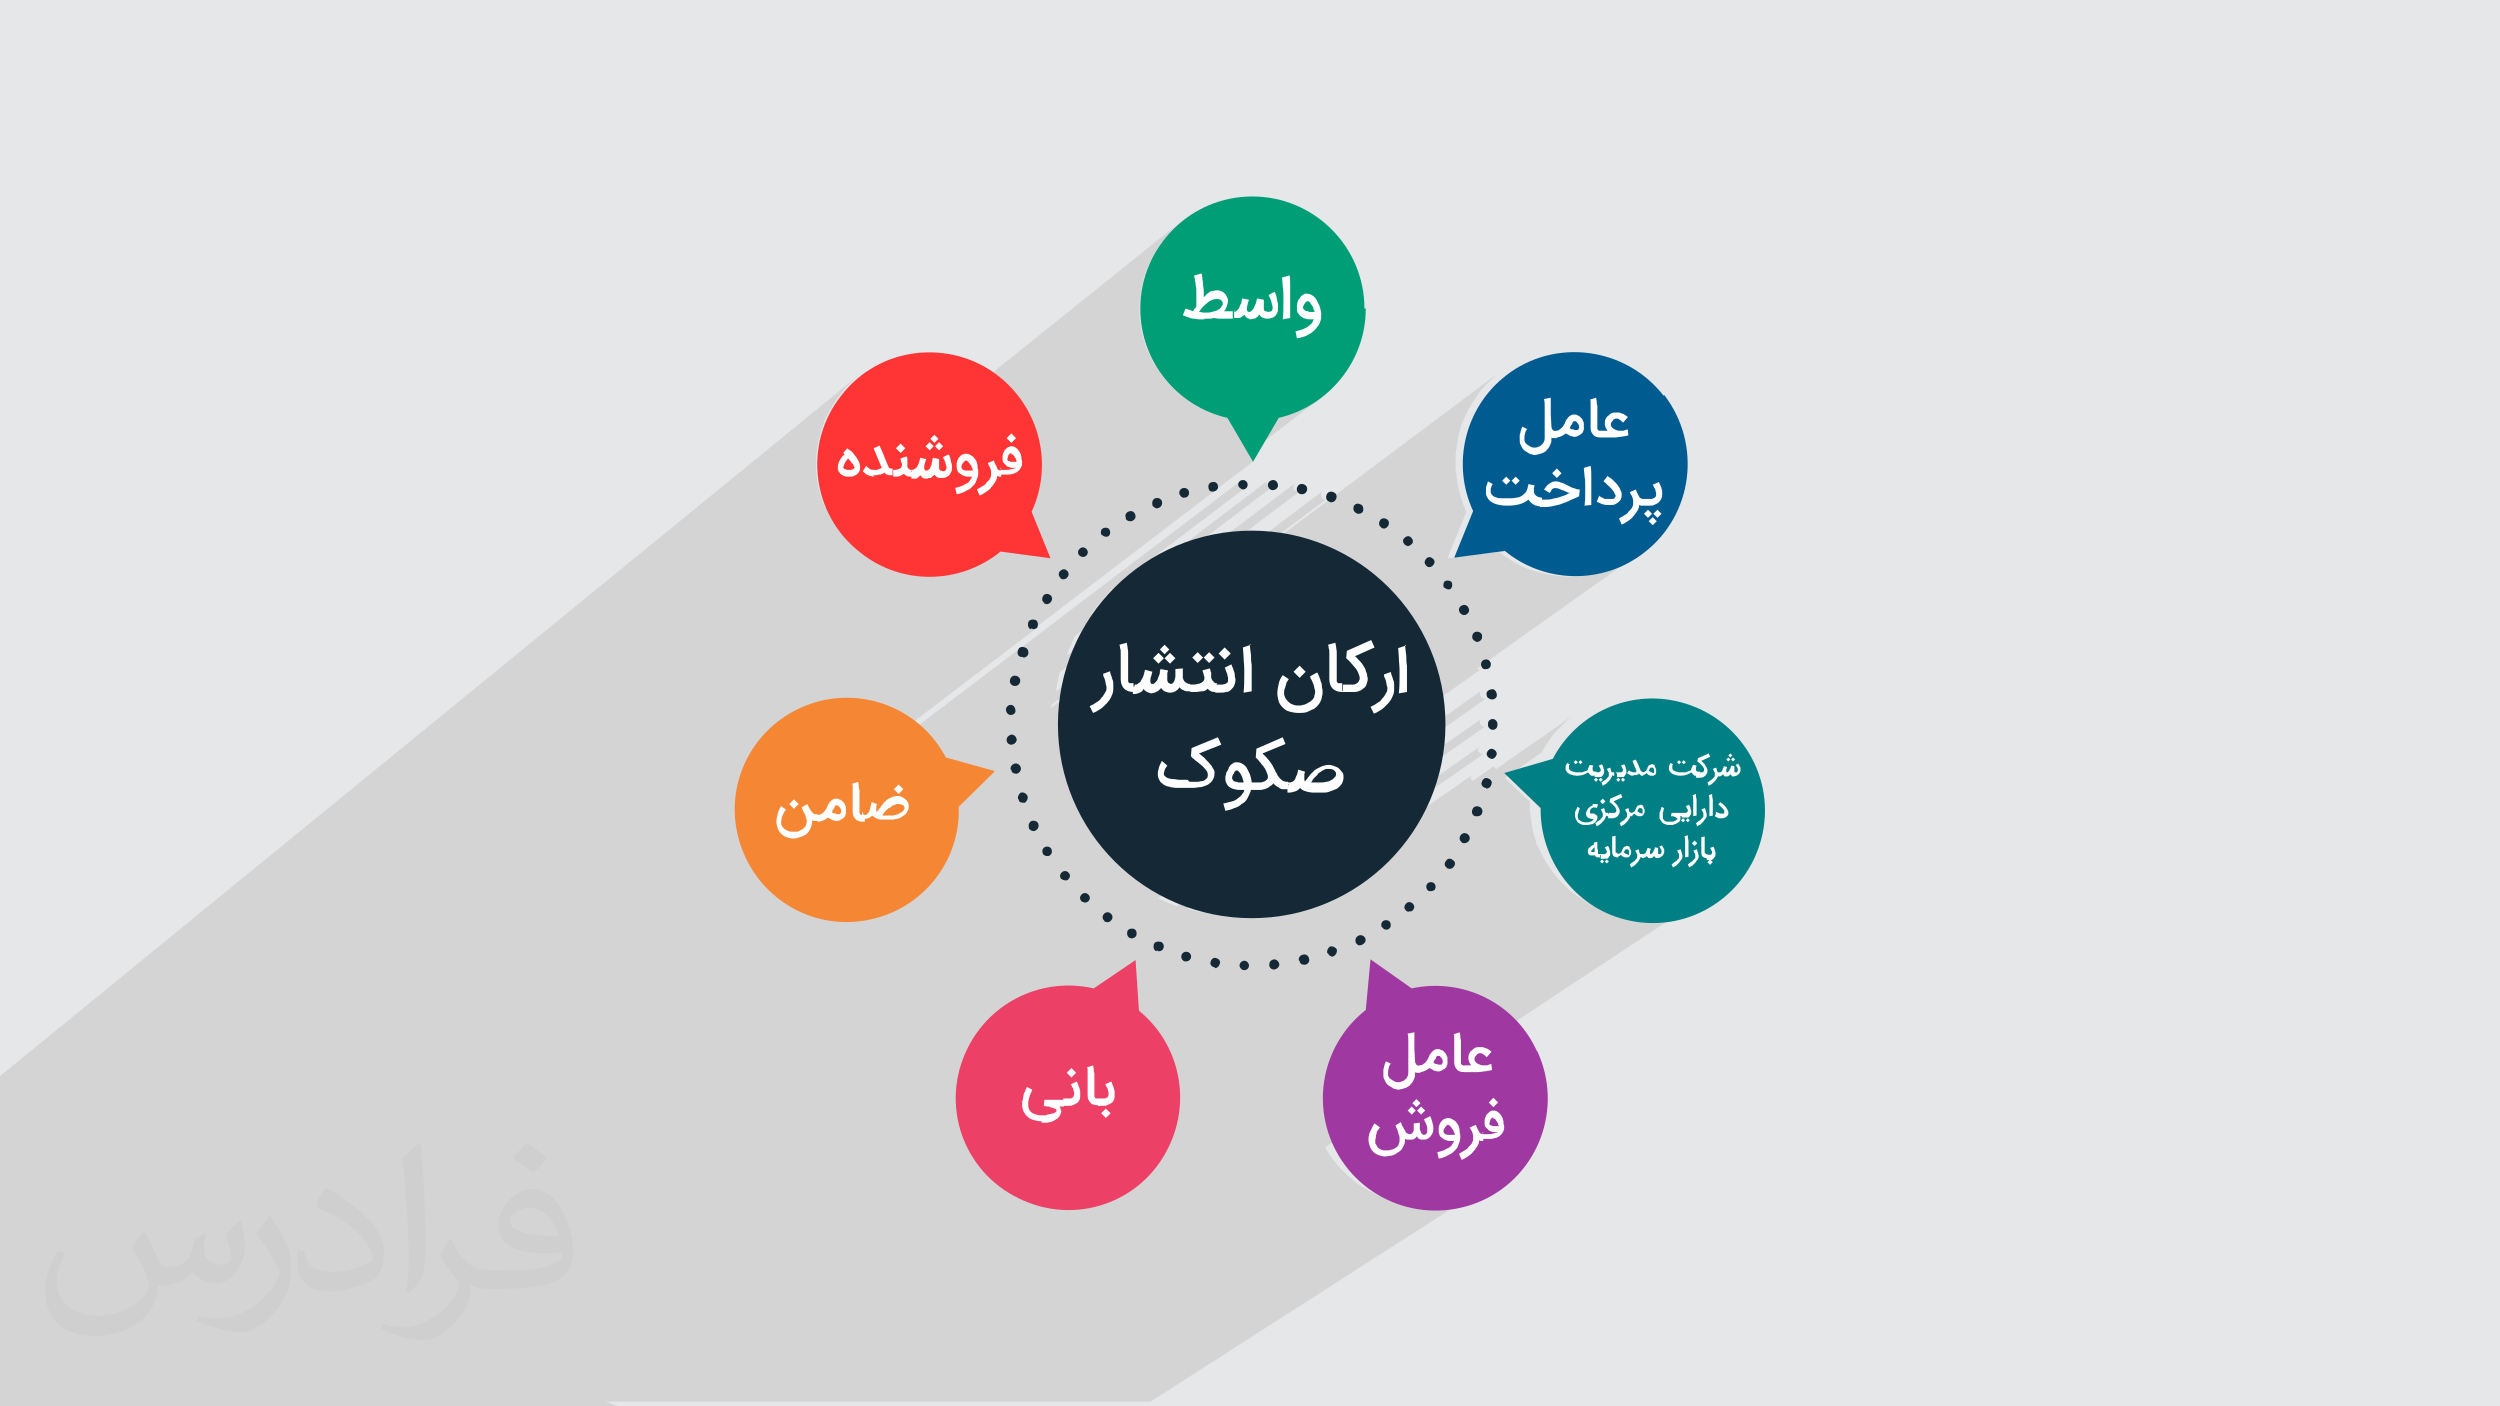 <?xml version="1.0" encoding="UTF-8"?>
<!DOCTYPE svg PUBLIC "-//W3C//DTD SVG 1.1//EN" "http://www.w3.org/Graphics/SVG/1.1/DTD/svg11.dtd">
<!-- Creator: CorelDRAW 2017 -->
<svg xmlns="http://www.w3.org/2000/svg" xml:space="preserve" width="3.703in" height="2.083in" version="1.1" style="shape-rendering:geometricPrecision; text-rendering:geometricPrecision; image-rendering:optimizeQuality; fill-rule:evenodd; clip-rule:evenodd"
viewBox="0 0 3703 2083"
 xmlns:xlink="http://www.w3.org/1999/xlink"
 xmlns:svg="http://www.w3.org/2000/svg"
 enable-background="new 0 0 64 64">
 <defs>
  <style type="text/css">
   <![CDATA[
    .fil5 {fill:#005B90}
    .fil6 {fill:#008084}
    .fil4 {fill:#009E77}
    .fil3 {fill:#142935}
    .fil7 {fill:#9F38A1}
    .fil0 {fill:#E6E7E8}
    .fil8 {fill:#ED4066}
    .fil9 {fill:#F58634}
    .fil10 {fill:#FF3535}
    .fil11 {fill:#FEFEFE;fill-rule:nonzero}
    .fil2 {fill:#373435;fill-opacity:0.031}
    .fil1 {fill:#373435;fill-opacity:0.102}
   ]]>
  </style>
 </defs>
 <g id="Layer_x0020_1">
  <polygon class="fil0" points="-3,0 3706,0 3706,2083 -3,2083 "/>
  <path class="fil1" d="M916 2083l-3 0 -2 0 -5 0 -2 0 -2 0 -6 0 -5 0 -4 0 0 0 -1 0 -2 0 -1 0 -3 0 -10 0 -1 0 -1 0 -1 0 -2 0 -14 0 -3 0 0 0 -1 0 -8 0 -1 0 -1 0 -16 0 -2 0 -1 0 -1 0 -1 0 -1 0 -16 0 -3 0 -9 0 -2 0 -15 0 -1 0 -1 0 -1 0 -5 0 -1 0 -3 0 -3 0 -1 0 -15 0 -2 0 -8 0 -2 0 -1 0 -15 0 -5 0 -7 0 -2 0 -4 0 -1 0 -7 0 -8 0 -1 0 -10 0 -1 0 -2 0 -7 0 -5 0 -1 0 -7 0 -9 0 -2 0 -5 0 -1 0 -14 0 -1 0 -7 0 0 0 -1 0 -12 0 -9 0 -15 0 -2 0 -7 0 -13 0 0 0 -5 0 0 0 0 0 -2 0 -10 0 -9 0 -18 0 -2 0 -8 0 -12 0 0 0 -1 0 -2 0 -2 0 -7 0 -1 0 -10 0 -23 0 -2 0 -3 0 -6 0 -2 0 -5 0 -2 0 -1 0 0 0 0 0 -7 0 -11 0 0 0 -22 0 -2 0 0 0 0 0 -1 0 -11 0 -1 0 -4 0 -2 0 -3 0 -3 0 -11 0 -1 0 0 0 -16 0 -10 0 -2 0 -12 0 0 0 -1 0 0 0 -5 0 -1 0 -2 0 -11 0 -1 0 -26 0 -1 0 -1 0 -7 0 -3 0 -4 0 0 0 -1 0 -6 0 -7 0 -1 0 -26 0 -1 0 0 0 -1 0 -3 0 -2 0 -4 0 -6 0 -4 0 -5 0 -2 0 -25 0 -2 0 -1 0 -1 0 -2 0 -1 0 -1 0 -11 0 -4 0 0 0 -3 0 -20 0 -2 0 0 0 -1 0 -1 0 0 0 0 0 -15 0 0 0 -3 0 0 0 -15 0 -2 0 -1 0 -2 0 -1 0 -1 0 -1 0 -11 0 -3 0 -1 0 -1 0 -11 0 -2 0 -1 0 0 0 0 0 -1 0 -2 0 -1 0 -9 0 -4 0 -1 0 0 0 0 0 -2 0 0 -1 0 -2 0 0 0 -1 0 0 0 -1 0 -2 0 0 0 -7 0 0 0 -2 0 0 0 0 0 0 0 -1 0 0 0 -1 0 0 0 -3 0 -1 0 -2 0 0 0 0 0 0 0 -1 0 0 0 -1 0 -1 0 -2 0 -2 0 -1 0 0 0 0 0 -1 0 -2 0 -1 0 -2 0 -1 0 -4 0 0 0 0 0 -3 0 -12 0 -6 0 -52 0 0 0 -4 0 -135 0 -29 0 -67 0 -129 0 -5 1279 -1044 -6 5 -6 6 -6 6 -6 6 -5 7 -5 7 -5 7 -4 7 -4 7 -4 7 -3 8 -3 8 -2 8 -2 8 -2 8 -1 8 -1 8 0 8 0 8 0 8 1 8 1 8 2 8 2 8 2 8 3 8 2 4 526 -422 -6 5 -6 6 -5 6 -5 6 -5 6 -5 7 -4 7 -4 7 -4 7 -3 7 -3 8 -3 8 -2 8 -2 8 -1 8 -1 8 -1 8 0 8 0 7 0 7 1 7 1 7 1 7 2 7 2 7 2 7 3 7 3 6 3 6 3 6 4 6 4 6 4 6 4 5 4 5 5 5 5 5 5 5 5 4 5 4 6 4 6 4 6 4 6 3 6 3 6 3 7 3 7 2 7 2 7 2 23 40 53 -40 7 -2 7 -2 7 -2 6 -3 6 -3 6 -3 6 -3 6 -4 6 -4 6 -4 -107 82 7 12 -58 44 1 0 1 -1 1 -1 -270 206 1 0 1 0 1 0 1 -1 -435 331 2 5 1 3 407 -309 -1 1 -1 1 0 0 329 -250 -1 1 -1 1 -1 1 0 1 0 1 0 1 0 1 1 1 1 1 1 1 1 1 1 1 1 0 1 0 1 0 1 -1 -197 149 -6 7 -9 10 -9 11 -8 11 -1 1 265 -201 -1 1 -1 1 -1 1 0 1 0 1 0 1 1 1 1 1 1 1 1 1 1 1 1 0 1 0 1 0 1 -1 1 -1 -294 222 -1 3 -6 13 -5 13 339 -256 -1 1 -1 1 -1 1 0 1 0 2 0 2 0 1 1 1 1 1 1 1 1 1 1 0 1 0 0 0 0 0 0 0 0 0 0 0 0 0 0 0 1 0 1 0 1 0 1 -1 -356 268 -1 3 -3 14 -2 12 397 -298 -1 1 -1 1 -1 1 -1 2 0 2 0 2 0 1 1 1 1 1 1 1 1 1 0 0 0 0 0 0 0 0 0 0 0 0 0 0 0 0 1 0 1 0 1 0 1 -1 -408 305 0 4 663 -496 -6 5 -5 5 -5 5 -5 5 -5 5 -4 6 -4 6 -4 6 -4 6 -3 6 -3 6 -3 6 -3 6 -2 7 -2 7 -2 7 -1 7 -1 7 -1 7 -1 7 0 7 0 7 0 7 1 7 1 7 1 7 1 7 2 7 2 7 2 7 3 7 3 7 -20 49 303 -221 -1 1 -302 220 -8 20 75 -10 6 4 6 4 6 4 6 4 6 3 6 3 6 3 6 2 7 2 7 2 7 2 7 1 7 1 7 1 7 1 7 0 7 0 7 0 7 -1 7 -1 7 -1 7 -1 7 -2 7 -2 7 -2 7 -3 6 -3 6 -3 6 -4 6 -4 6 -4 -235 167 0 0 1 1 1 1 1 0 1 0 1 0 0 0 0 0 0 0 0 0 0 0 0 0 0 0 0 0 1 -1 1 -1 -479 340 3 2 13 6 11 4 451 -319 -1 1 -1 1 0 1 0 1 0 1 0 1 0 1 1 1 1 1 1 1 1 1 1 1 1 0 0 0 0 0 0 0 0 0 0 0 0 0 0 0 0 0 2 0 2 -1 1 -1 -444 313 11 3 14 3 1 0 410 -288 -1 1 -1 1 -1 1 0 1 0 1 0 0 0 0 0 0 0 0 0 0 0 0 0 0 0 0 0 0 0 0 0 1 0 1 0 1 1 1 1 1 1 1 1 1 1 0 1 0 1 0 1 0 1 -1 -396 278 6 1 15 1 10 0 357 -250 -1 1 -1 1 -1 1 -1 1 0 1 0 1 0 1 1 1 1 1 1 1 1 1 1 1 1 0 0 0 0 0 0 0 0 0 0 0 0 0 0 0 0 0 1 0 1 0 1 -1 -338 236 8 -1 14 -2 12 -2 289 -201 -1 1 -1 1 -1 1 -1 1 -1 1 0 1 0 1 1 1 1 1 1 1 1 0 30 -21 4 4 123 -86 -6 4 -5 4 -5 4 -5 5 -5 5 -5 5 -5 5 -4 5 -4 6 -4 6 -4 6 -3 6 -55 38 28 27 216 -149 0 0 -216 149 9 8 0 7 0 7 1 7 1 7 1 7 1 7 2 7 2 7 2 7 3 6 3 6 3 6 3 6 4 6 4 6 4 6 4 5 4 5 5 5 5 5 5 5 5 4 5 4 6 4 6 4 6 4 6 3 6 3 7 3 7 3 7 2 7 2 8 2 8 1 8 1 8 1 8 0 8 0 8 -1 8 -1 8 -1 8 -2 8 -2 8 -3 7 -3 7 -3 7 -4 7 -4 7 -4 -559 369 2 4 4 7 5 7 5 6 5 6 6 6 6 6 6 5 6 5 7 5 7 4 7 4 7 4 7 3 7 3 8 3 8 2 8 2 8 1 8 1 8 1 8 0 8 0 8 0 8 -1 8 -1 8 -2 8 -2 8 -2 8 -3 8 -3 8 -4 7 -4 7 -4 -496 318 -3 0 -307 0 -22 0 -67 0 -123 0 -46 0 -95 0 -3 0 -33 0 -2 0 -2 0 -1 0 0 0 0 0 -1 0 -1 0 -5 0 -1 0 -1 0 -1 0 -2 0 -1 0 -3 0 0 0 0 0 0 0 -1 0 0 0 -3 0 0 0 -1 0 -4 0 -1 0 -1 0 -1 0 -1 0 -1 0 0 0 -4 0 -1 0 0 0 -1 0 -1 0 -1 0 -6 0 0 0 -5 0 -1 0 -1 0 -1 0 -4 0 -2 0 -1 0 -3 0 -1 0 -3 0 -1 0 -1 0 -10 0 -1 0 -5 0 -6 0 0 0 -3 0 -3 0 -7 0zm622 -1156l0 0zm304 -217l0 0zm7 7l0 0zm38 -7l0 0zm7 8l0 0zm43 7l0 0zm-6 -9l0 0zm49 22l0 0zm-4 -10l0 0zm233 253l0 0zm9 46l0 0zm-8 -7l0 0zm9 53l0 0zm0 -1l0 0zm0 -1l0 0zm-7 -7l0 0zm6 52l0 0zm0 0l0 0zm-7 -8l0 0zm7 8l0 0zm-13 36l0 0z"/>
  <path class="fil2" d="M215 1826c7,11 12,21 16,32 3,7 5,19 21,19 5,0 11,-1 17,-5 7,-3 12,-9 14,-17l6 -21 15 -7 1 1c-2,8 -3,16 -3,21 0,18 15,24 27,24 7,0 13,-4 13,-10 0,-8 -4,-23 -8,-35 7,-7 14,-14 22,-20l1 1c4,15 6,30 6,40 0,10 -4,20 -8,27 -7,14 -20,25 -36,25 -12,0 -25,-6 -34,-17l-1 0c-9,11 -22,20 -43,20l-7 0c-1,14 -4,24 -9,33 -13,25 -50,42 -85,42 -49,0 -73,-28 -73,-66 0,-23 8,-45 19,-60l10 4c-7,14 -12,27 -12,40 0,35 29,52 62,52 31,0 68,-19 75,-42 -3,-25 -12,-36 -26,-59 4,-7 10,-15 17,-23l1 0 0 0 0 0 2 1 0 0 0 0 0 0 0 0 0 0zm565 -133c10,6 20,14 30,23 -6,8 -12,15 -21,21 -10,-8 -20,-15 -30,-22 7,-8 14,-15 20,-22l0 0 0 0 1 0 0 0 0 0 0 0 0 0 0 0zm5 96c-17,0 -30,11 -30,19 0,17 33,23 73,23 -5,-20 -22,-42 -43,-42zm-37 93c22,0 41,-1 55,-4 16,-4 30,-12 30,-18 0,-2 0,-3 -1,-5 -9,1 -19,1 -29,1 -29,0 -52,-7 -61,-23 -2,-5 -4,-10 -4,-16 0,-16 7,-32 19,-42 10,-9 21,-14 33,-14 20,0 37,16 48,42 6,14 11,30 11,51 0,14 -4,25 -12,34 -16,15 -45,21 -90,21l-20 0 0 0 -5 0c-11,0 -19,-2 -25,-7l-1 0c0,3 1,5 1,7 0,10 -3,23 -10,33 -20,30 -42,43 -60,43 -19,0 -42,-7 -63,-17l4 -7c7,3 16,5 29,5 34,0 78,-33 84,-64 -1,-3 -4,-6 -7,-10 -10,-12 -16,-22 -22,-32 5,-10 10,-18 14,-25l2 0c14,29 28,46 57,46l5 0 0 0 21 0 0 0 0 0 -3 1 0 0 0 0 0 0 0 0 0 0zm-146 31c2,-14 3,-29 3,-43l0 -21c0,-39 -5,-96 -9,-133 7,-8 17,-17 25,-23l2 1c5,47 7,101 7,151 0,13 -1,26 -2,35 -1,12 -8,21 -22,35l-3 -1 0 0 0 0 -1 -1 0 0 0 0 0 0 0 0 0 0zm-151 -62c1,18 10,33 41,33 20,0 36,-5 55,-14 3,-1 5,-3 5,-5 0,-12 -9,-27 -24,-41 -14,-13 -34,-25 -51,-32 -6,-3 -8,-5 -8,-8 0,-5 7,-16 13,-24l2 0c20,11 43,27 60,44 15,16 25,33 25,51 0,13 -4,26 -11,38 -22,11 -46,20 -70,20 -29,0 -48,-14 -48,-45 0,-3 0,-9 1,-16l10 0 0 0 0 0 0 -1 0 0 0 0 0 0 0 0 0 0zm-52 -52l18 29c7,11 13,22 13,41l0 24c0,19 -12,39 -32,60 -15,14 -29,20 -42,20 -19,0 -40,-6 -65,-17l3 -7c8,2 17,4 28,4 36,0 72,-26 89,-58 2,-4 3,-7 3,-9 0,-4 -2,-8 -4,-11 -9,-17 -19,-33 -30,-47 6,-9 12,-18 18,-27l1 0 0 -2 0 0 0 0 0 0 0 0 0 0z"/>
  <g id="_2374237929424">
   <g id="_2106913707344">
    <circle class="fil3" cx="1854" cy="1073" r="287"/>
   </g>
   <g id="_2106913707024">
    <path class="fil3" d="M1843 1437c-4,0 -7,-4 -7,-7l0 0c0,-4 4,-7 7,-7l0 0c4,0 7,4 7,7l0 0c0,4 -3,7 -7,7l0 0c0,0 0,0 0,0zm37 -8c0,-4 2,-7 7,-8l0 0c4,0 7,3 8,7l0 0c0,4 -3,7 -7,8l0 0 0 0 0 0c0,0 -1,0 -1,0l0 0c-4,0 -7,-3 -7,-7zm-81 4c-4,-1 -7,-4 -6,-8l0 0c1,-4 4,-7 8,-6l0 0c4,1 7,4 6,8l0 0c-1,4 -4,7 -7,7l0 0c0,-1 -1,-1 -1,-1zm125 -10c-1,-4 1,-8 6,-9l0 0c4,-1 8,1 9,6l0 0c1,4 -1,8 -6,9l0 0c-1,0 -1,0 -1,0l0 0c-4,0 -7,-2 -7,-6l-1 0zm-169 1l0 0 0 0c-4,-1 -6,-5 -5,-9l0 0c1,-4 5,-6 9,-5l0 0c4,1 6,5 5,9l0 0c-1,3 -4,5 -7,5l0 0c0,0 -1,0 -1,0l-1 0zm211 -12c-1,-4 1,-8 4,-10l0 0c4,-1 8,1 10,4l0 0c1,4 -1,8 -4,10l0 0c-1,0 -1,1 -2,1l0 0c-3,0 -6,-2 -7,-5l-1 0zm-253 -3c-4,-1 -5,-6 -4,-10l0 0c1,-4 6,-5 10,-4l0 0c4,1 6,6 4,10l0 0c-1,3 -4,4 -7,4l0 0c-1,-1 -2,-1 -3,-1l0 1zm295 -13c-1,-4 0,-8 4,-10l0 0c4,-2 8,0 10,3l0 0c2,4 0,8 -4,10l0 0c-1,1 -2,1 -3,1l0 0c-3,1 -5,-1 -7,-4zm-335 -7c-4,-2 -4,-7 -3,-10l0 0c2,-4 7,-4 10,-3l0 0c4,2 4,7 3,10l0 0c-1,2 -4,4 -7,4l0 0c-1,0 -2,-1 -4,-1l1 0zm374 -15c-2,-4 -1,-8 2,-10l0 0c4,-2 8,-1 10,2l0 0c2,4 1,8 -2,10l0 0 0 0 0 0c-1,1 -3,1 -4,1l0 0c-2,0 -4,-1 -6,-4l0 1zm-411 -10c-3,-2 -4,-7 -1,-10l0 0c2,-3 7,-4 10,-1l0 0c3,2 4,7 1,10l0 0c-1,2 -4,3 -6,3l0 0c-1,0 -3,-1 -4,-1l0 -1zm446 -16c-3,-3 -2,-7 1,-10l0 0c3,-3 8,-2 10,1l0 0c3,3 2,7 -1,10l0 0c-1,1 -3,1 -5,1l0 0c-1,1 -4,0 -5,-2zm-480 -13c-3,-3 -3,-7 0,-10l0 0c3,-3 7,-3 10,0l0 0c3,3 3,7 0,10l0 0c-1,1 -4,2 -5,2l0 0c-2,-1 -4,-1 -5,-2zm513 -16c-3,-3 -3,-7 -1,-10l0 0c3,-3 7,-3 10,-1l0 0c3,3 3,7 1,10l0 0c-1,1 -4,2 -5,2l0 0c-2,0 -4,0 -5,-1zm-543 -17l0 0 0 0c-3,-3 -2,-8 1,-10l0 0c3,-3 8,-2 10,1l0 0c3,3 2,7 -1,10l0 0c-1,1 -3,1 -4,1l0 0c-2,0 -4,-1 -6,-2zm571 -17c-4,-2 -4,-7 -1,-10l0 0c2,-4 7,-4 10,-1l0 0c4,2 4,7 1,10l0 0 0 0 0 0c-1,2 -4,3 -6,3l0 0c-1,0 -3,-1 -4,-1l0 -1zm-598 -20c-2,-4 -1,-8 2,-10l0 0c4,-2 8,-1 10,2l0 0c2,4 1,8 -2,10l0 0c-1,1 -3,1 -4,1l0 0c-2,0 -5,-1 -7,-4l1 1zm621 -17c-4,-2 -5,-7 -3,-10l0 0c2,-4 7,-5 10,-3l0 0c4,2 5,7 3,10l0 0c-1,2 -4,4 -7,4l0 0c-1,0 -2,0 -4,-1l1 0zm-642 -22c-1,-4 0,-8 4,-10l0 0c4,-1 8,0 10,4l0 0c1,4 0,8 -4,10l0 0c-1,1 -2,1 -3,1l0 0c-3,0 -6,-2 -7,-4l0 -1zm661 -17c-4,-1 -6,-6 -4,-10l0 0c1,-4 6,-6 10,-4l0 0c4,1 6,6 4,10l0 0 0 0 0 0c-1,3 -4,4 -7,4l0 0c-1,0 -1,0 -3,0zm-677 -25c-1,-4 1,-8 4,-10l0 0c4,-1 8,1 10,5l0 0c1,4 -1,8 -4,10l0 0c-1,0 -1,0 -2,0l0 0c-4,0 -7,-1 -7,-5l-1 0zm692 -17c-4,-1 -7,-5 -5,-9l0 0c1,-4 5,-7 9,-5l0 0c4,1 7,5 5,9l0 0c-1,4 -4,6 -7,6l0 0c-1,0 -1,-1 -1,-1l-1 0zm-703 -27l0 0 0 0c-1,-4 2,-8 6,-9l0 0c4,-1 8,2 9,6l0 0c1,4 -2,8 -6,9l0 0c-1,0 -1,0 -1,0l0 0c-4,0 -7,-2 -7,-6l-1 0zm712 -16c-4,-1 -7,-4 -7,-8l0 0c1,-4 4,-7 8,-7l0 0c4,1 7,4 7,8l0 0 0 0 0 0c-1,4 -4,7 -7,7l0 0c0,0 -1,0 -1,0zm-718 -28c0,-4 3,-7 7,-8l0 0c4,0 7,3 8,7l0 0c0,4 -3,7 -7,8l0 0c0,0 0,0 -1,0l0 0c-4,0 -7,-3 -7,-7zm713 -23l0 0c0,-1 1,-1 0,0l0 0c0,-1 0,-1 0,-1l0 0c0,-4 3,-7 7,-7l0 0c4,0 7,4 7,7l0 0c0,0 0,1 0,1l0 0c0,0 0,1 0,1l0 0c0,4 -3,7 -7,7l0 0c-4,0 -7,-4 -7,-7l0 -1zm-707 -14c-4,0 -7,-4 -7,-8l0 0c0,-4 4,-7 7,-7l0 0c4,0 7,4 7,8l0 0c1,4 -3,7 -7,7l0 0c1,0 1,0 0,0zm705 -30c-1,-4 2,-7 7,-8l0 0c4,-1 7,2 8,7l0 0c1,4 -2,8 -7,8l0 0c0,0 -1,0 -1,0l0 0c-4,-1 -7,-3 -7,-7zm-700 -13c-4,-1 -7,-4 -6,-9l0 0c1,-4 4,-7 9,-6l0 0c4,1 7,4 6,9l0 0c-1,4 -4,6 -7,6l0 0c0,0 -1,0 -1,0l-1 0zm692 -30c-1,-4 1,-8 5,-9l0 0c4,-1 8,1 9,5l0 0c1,4 -1,8 -5,9l0 0c-1,0 -1,0 -2,0l0 0c-3,1 -6,-1 -7,-5zm-682 -13c-4,-1 -6,-5 -4,-10l0 0c1,-4 5,-6 10,-4l0 0c4,1 6,5 5,10l0 0c-1,3 -4,5 -7,5l0 0c-1,-1 -2,-1 -3,-1l-1 0zm669 -27l0 0c-1,-4 0,-8 4,-10l0 0c4,-1 8,0 10,4l0 0c1,4 0,8 -4,10l0 0c-1,0 -2,1 -3,1l0 0c-3,-1 -5,-2 -7,-5zm-654 -14c-4,-1 -5,-6 -4,-10l0 0c1,-4 6,-5 10,-4l0 0c4,1 5,6 4,10l0 0c-1,3 -4,4 -7,4l0 0c-1,-1 -2,-1 -3,-1l0 1zm635 -25c-2,-4 -1,-8 3,-10l0 0c4,-2 8,-1 10,3l0 0c2,4 1,8 -3,10l0 0c-1,1 -2,1 -4,1l0 0c-1,0 -4,-1 -6,-4zm-615 -14c-4,-2 -4,-7 -2,-10l0 0c2,-4 7,-4 10,-2l0 0c4,2 4,7 2,10l0 0c-1,2 -4,4 -7,4l0 0c-1,-1 -3,-1 -4,-1l1 -1zm592 -22c-2,-4 -1,-8 1,-10l0 0c3,-2 8,-1 10,1l0 0c2,4 1,8 -1,10l0 0c-1,1 -3,1 -4,1l0 0c-1,0 -4,-1 -6,-3l0 1zm-568 -15c-3,-2 -4,-7 -1,-10l0 0c3,-3 7,-4 10,-1l0 0c3,2 4,7 1,10l0 0c-1,2 -4,3 -6,3l0 0c-1,0 -2,0 -4,-1l0 -1zm541 -19l0 0c-3,-3 -2,-7 1,-10l0 0c3,-3 7,-2 10,1l0 0c3,3 2,7 -1,10l0 0c-1,1 -3,2 -5,2l0 0c-2,0 -4,-1 -5,-3zm-513 -14c-3,-3 -3,-7 0,-10l0 0c3,-3 7,-3 10,0l0 0c3,3 3,7 0,10l0 0c-1,1 -3,2 -5,2l0 0c-1,0 -4,-1 -5,-2zm482 -16c-3,-3 -4,-7 -1,-10l0 0c3,-3 7,-4 10,-1l0 0c3,3 4,7 1,10l0 0c-1,1 -4,3 -6,3l0 0c-1,-1 -3,-1 -4,-2zm-449 -14c-2,-3 -2,-8 1,-10l0 0c3,-2 8,-2 10,1l0 0c2,3 2,8 -1,10l0 0c-1,1 -3,1 -4,1l0 0c-2,0 -4,-1 -6,-3l0 1zm414 -12l0 0c-4,-2 -4,-7 -2,-10l0 0c2,-4 7,-4 10,-2l0 0 0 0 0 0c4,2 4,7 2,10l0 0c-1,2 -4,4 -6,4l0 0c-1,0 -3,-1 -4,-1l0 -1zm-378 -13c-2,-4 -1,-8 3,-10l0 0c4,-2 8,-1 10,3l0 0c2,4 1,8 -3,10l0 0c-1,1 -2,1 -4,1l0 0c-3,0 -5,-1 -7,-4l1 0zm341 -8c-4,-2 -5,-6 -4,-10l0 0c2,-4 6,-5 10,-3l0 0c4,1 5,6 4,10l0 0c-1,3 -4,4 -7,4l0 0c-1,0 -2,0 -3,-1zm-302 -12c-1,-4 0,-8 4,-10l0 0c4,-1 8,0 10,4l0 0c1,4 0,8 -4,10l0 0c-1,0 -2,1 -3,1l0 0c-3,0 -5,-2 -7,-4l0 -1zm262 -5c-4,-1 -6,-6 -4,-10l0 0c1,-4 6,-6 10,-4l0 0c4,1 6,6 4,10l0 0c-1,3 -4,5 -7,5l0 0c-1,0 -2,0 -3,-1zm-222 -11c-1,-4 1,-8 5,-9l0 0c0,0 0,0 0,0l0 0c4,-1 8,1 9,5l0 0c1,4 -1,8 -5,9l0 0c-1,0 -1,0 -2,0l0 0c-2,1 -5,-1 -7,-5zm180 0l0 0c-4,-1 -7,-4 -6,-9l0 0c1,-4 4,-7 9,-6l0 0c4,1 7,4 6,9l0 0c-1,4 -4,6 -7,6l0 0c-1,0 -1,0 -1,0l-1 0zm-137 -10c-1,-4 2,-8 6,-8l0 0c4,-1 8,2 8,6l0 0c1,4 -2,7 -6,8l0 0c0,0 -1,0 -1,0l0 0c-4,1 -7,-2 -7,-6zm95 4c-4,0 -7,-4 -7,-8l0 0c0,-4 4,-7 8,-7l0 0c4,0 7,4 7,8l0 0c0,4 -4,7 -8,7l0 0c1,0 0,0 0,0zm-51 -8c0,-4 3,-7 7,-7l0 0c4,0 7,3 7,7l0 0c0,4 -3,7 -7,7l0 0c0,0 0,0 0,0l0 0c-4,-1 -7,-4 -7,-7z"/>
   </g>
   <path class="fil4" d="M2021 457c0,-92 -75,-166 -166,-166 -92,0 -166,75 -166,166 0,79 55,145 129,162l38 65 38 -65c73,-17 129,-83 129,-162l-2 0z"/>
   <path class="fil5" d="M2464 586c-56,-72 -161,-86 -233,-30 -62,48 -81,132 -49,201l-28 69 75 -10c58,48 145,51 207,2 72,-56 85,-160 29,-233l-1 1z"/>
   <path class="fil6" d="M2489 1040c-76,-20 -154,17 -189,84l-72 21 54 52c-1,75 49,146 125,165 89,23 179,-31 202,-120 23,-89 -31,-179 -120,-202l0 0z"/>
   <path class="fil7" d="M2276 1556c-33,-72 -111,-108 -185,-92l-61 -43 -7 75c-60,47 -81,130 -48,201 39,83 137,119 221,81 83,-38 120,-137 81,-221l-1 -1z"/>
   <path class="fil8" d="M1687 1497l-5 -75 -62 42c-74,-17 -152,18 -187,89 -41,83 -7,182 76,222 83,41 182,7 222,-76 35,-72 14,-155 -44,-202l0 0z"/>
   <path class="fil9" d="M1473 1142l-72 -20c-35,-67 -113,-103 -189,-83 -89,24 -142,114 -118,203 24,89 114,142 203,118 76,-20 126,-90 123,-165l53 -52 0 -1z"/>
   <path class="fil10" d="M1556 827l-28 -69c32,-69 13,-152 -49,-201 -72,-56 -177,-44 -233,29 -57,72 -44,177 29,233 62,49 148,46 207,-2l75 10 -1 0z"/>
   <path class="fil11" d="M1785 473c-3,0 -6,0 -9,0 -3,0 -6,-1 -8,-1 -3,0 -5,-1 -8,-2 -3,-1 -5,-2 -8,-3l4 -10c2,1 4,1 6,2 2,1 3,1 5,2 1,-1 1,-2 2,-3 1,-1 2,-2 3,-4 0,-1 0,-2 0,-3 0,-1 0,-2 0,-3 0,-1 0,-2 0,-3 0,-1 0,-2 0,-3 0,-1 0,-3 0,-5 0,-2 0,-4 0,-7 0,-2 0,-5 -1,-7 0,-2 0,-5 -1,-7 0,-2 0,-4 -1,-5 0,-1 0,-2 0,-3l11 -3c0,2 1,5 1,7 0,3 1,6 1,9 0,3 1,7 1,10 0,3 0,6 0,8 0,0 0,1 0,1 2,-1 3,-3 4,-4 1,-1 3,-2 4,-3 1,-1 3,-2 5,-2 2,0 4,-1 6,-1 0,0 0,0 0,0 2,0 4,0 6,1 2,1 4,1 5,3 2,1 3,3 4,5 1,2 2,4 2,6 0,0 0,0 0,0 0,3 -1,6 -2,9 -1,3 -2,5 -4,7l13 0 0 11 -13 0c-2,0 -5,0 -7,0 -3,0 -6,-1 -9,-1 -2,1 -5,1 -7,1 -2,0 -5,0 -7,0l2 1zm-9 -11c3,0 5,1 7,1 1,0 2,0 5,0 2,0 4,0 7,-1 3,-1 5,-1 7,-2 2,-1 4,-2 5,-3 1,-1 2,-2 3,-4 1,-1 1,-2 1,-3 0,0 0,0 0,-1 0,-1 0,-2 -1,-3 -1,-1 -1,-1 -2,-2 -1,0 -2,-1 -3,-1 -1,0 -2,0 -3,0 -2,0 -4,0 -6,1 -2,1 -5,2 -7,4 -2,2 -5,4 -7,6 -2,2 -4,5 -6,8zm51 0c2,0 3,0 4,-1 1,-1 2,-2 3,-3 1,-1 2,-2 2,-4 1,-1 1,-3 2,-4 1,-1 1,-3 1,-4 0,-1 1,-3 1,-4l10 2c0,1 -1,2 -1,3 0,1 -1,2 -1,4 0,1 -1,3 -1,4 0,1 0,2 0,3 0,0 0,1 0,1 0,1 0,1 1,2 1,1 1,1 2,1 1,0 2,0 3,-1 1,-1 2,-2 3,-3 1,-1 1,-2 2,-4 1,-1 1,-3 2,-4 0,-2 1,-3 1,-4 0,-1 1,-3 1,-4l10 2c0,1 0,1 0,2 0,1 0,2 0,3 0,1 0,2 0,3 0,1 0,2 0,3 0,0 0,0 0,1 0,1 0,1 0,2 0,1 0,1 1,2 0,1 1,1 2,1 1,0 2,1 3,1 2,0 4,-1 5,-1 1,-1 2,-2 2,-5 0,-1 0,-3 -1,-5 0,-2 -1,-3 -1,-5 -1,-2 -1,-3 -2,-5 -1,-1 -1,-3 -2,-4l9 -5c0,0 0,1 1,2 0,1 1,2 1,3 0,1 1,2 1,4 0,1 1,3 1,5 0,2 1,3 1,5 0,2 0,3 0,5 0,3 0,5 -1,7 -1,2 -2,4 -3,5 -2,1 -3,3 -6,3 -2,1 -5,1 -7,1 0,0 0,0 0,0 0,0 0,0 0,0 -1,0 -2,0 -4,-1 -1,0 -2,-1 -3,-1 -1,-1 -2,-1 -2,-2 -1,-1 -1,-2 -2,-2 -1,1 -1,2 -2,3 -1,1 -2,1 -3,2 -1,1 -2,1 -3,1 -1,0 -3,1 -4,1 0,0 0,0 0,0 -1,0 -2,0 -3,-1 -1,0 -2,-1 -3,-1 -1,-1 -2,-1 -2,-2 -1,-1 -1,-2 -2,-3 -1,1 -1,2 -2,2 -1,1 -2,1 -3,2 -1,1 -2,1 -4,1 -1,0 -3,0 -5,0l-1 0 0 -11 2 0 -3 2zm83 -55c1,5 1,10 1,15 0,5 0,9 0,14 0,4 0,7 0,11 0,3 0,6 0,9 0,3 0,5 0,8 0,2 0,5 0,7l-11 2c1,-9 1,-17 1,-24 0,-3 0,-5 0,-8 0,-6 0,-11 -1,-16 0,-5 -1,-10 -1,-14l11 -3 0 -1zm27 39c-1,0 -1,0 -2,1 -1,1 -2,1 -2,2 -1,1 -1,2 -2,3 0,1 -1,2 -1,3 0,1 0,2 1,3 1,1 1,1 2,2 1,0 2,1 3,1 1,0 2,0 3,1 1,0 1,0 2,0 1,0 1,0 2,0 1,0 1,0 2,0 1,0 1,0 2,0 0,-1 0,-2 -1,-3 0,-1 -1,-2 -1,-4 -1,-1 -1,-2 -2,-3 -1,-1 -1,-2 -2,-3 -1,-1 -1,-2 -2,-2 -1,-1 -2,-1 -2,-1zm-19 45c4,-1 8,-2 11,-3 3,-1 6,-3 8,-4 2,-2 4,-3 6,-5 1,-2 2,-4 3,-6 -2,0 -4,0 -6,0 -2,0 -4,0 -6,-1 -2,0 -4,-1 -5,-2 -2,-1 -3,-2 -4,-3 -1,-1 -2,-3 -3,-4 -1,-2 -1,-4 -1,-6 0,-1 0,-3 0,-5 0,-2 1,-3 1,-5 1,-2 1,-3 2,-4 1,-1 2,-3 3,-4 1,-1 2,-2 4,-3 1,-1 3,-1 5,-1 4,0 8,2 12,6 1,1 2,3 3,5 1,2 2,4 3,6 1,2 1,4 2,6 0,2 1,4 1,7 0,3 0,7 -1,10 -1,3 -2,6 -4,8 -2,3 -4,5 -6,7 -2,2 -5,4 -7,5 -3,2 -5,3 -9,4 -3,1 -6,2 -9,2l-2 -10 -1 0z"/>
   <path class="fil11" d="M1257 706c-2,0 -5,0 -7,-1 -2,-1 -4,-2 -5,-3 -1,-1 -2,-3 -3,-4 -1,-2 -1,-4 -1,-6 0,-5 2,-10 6,-15 1,-1 1,-2 2,-2 1,-1 1,-1 2,-2 0,0 -1,-1 -1,-1 0,0 -1,-1 -1,-1l6 -7c1,1 2,2 4,3 2,1 4,3 6,6 6,7 9,13 9,19 0,2 0,4 -1,6 -1,2 -2,3 -3,4 -1,1 -3,2 -5,3 -2,1 -4,1 -7,1l-1 0zm8 -14c0,-1 0,-2 -1,-3 0,-1 -1,-2 -2,-3 -1,-1 -2,-2 -3,-4 -1,-1 -2,-2 -3,-3 -1,1 -1,2 -2,3 -1,1 -2,2 -2,3 -1,1 -1,2 -2,4 0,1 -1,2 -1,3 0,1 0,1 1,2 1,1 1,1 2,1 1,0 2,1 3,1 1,0 2,0 2,0 1,0 2,0 3,0 1,0 2,0 3,-1 1,0 1,-1 2,-1 1,-1 1,-1 1,-2l-1 0zm30 14c-3,0 -6,-1 -9,-2 -3,-1 -5,-3 -8,-6l5 -8c2,2 4,4 6,5 2,1 4,1 6,1 1,0 2,0 3,0 1,0 2,0 3,-1 1,0 2,-1 3,-1 1,0 2,-1 2,-1l-12 -29 9 -4c0,1 1,2 1,3 1,1 1,3 2,4l9 22c0,1 1,2 1,2 0,1 1,1 1,2 1,1 1,1 2,1 1,0 1,0 2,0l1 0 0 10 -1 0c-2,0 -3,0 -4,0 -1,0 -2,-1 -3,-1 -1,0 -2,-1 -2,-1 -1,-1 -1,-1 -2,-2 -1,1 -2,2 -4,2 -1,1 -3,1 -4,1 -1,0 -3,1 -4,1 -1,0 -3,0 -5,0l2 2zm55 -10l0 10 -1 0c-2,0 -4,0 -6,-1 -2,-1 -3,-2 -4,-3 -2,1 -4,2 -6,3 -2,1 -5,1 -9,1l-1 0 0 -10 1 0c4,0 7,-1 9,-2 2,-1 3,-3 3,-6 0,-1 0,-2 -1,-3 0,-1 -1,-3 -1,-6l9 -3c0,1 1,2 1,3 0,1 0,2 0,3 0,1 0,2 0,3 0,1 0,2 0,3 0,1 0,2 0,3 0,1 0,2 1,2 0,1 1,1 2,2 1,1 1,1 2,1l1 0zm-9 -32l-7 7 -7 -7 7 -7 7 7zm9 32c1,0 3,0 4,-1 1,-1 2,-1 3,-2 1,-1 2,-2 2,-3 1,-1 1,-3 2,-4 0,-1 1,-3 1,-4 0,-1 1,-2 1,-4l9 2c0,1 -1,2 -1,3 0,1 -1,2 -1,3 0,1 -1,2 -1,4 0,1 0,2 0,3 0,0 0,1 0,1 0,1 0,1 1,2 0,1 1,1 2,1 1,0 2,0 3,-1 1,-1 2,-1 2,-2 1,-1 1,-2 2,-4 1,-1 1,-3 1,-4 0,-1 1,-3 1,-4 0,-1 0,-2 1,-4l9 2c0,1 0,1 0,2 0,1 0,2 0,3 0,1 0,2 0,3 0,1 0,2 0,3 0,0 0,0 0,1 0,1 0,1 0,2 0,1 0,1 1,2 0,1 1,1 2,1 1,0 1,1 2,1 2,0 3,0 4,-1 1,-1 2,-2 2,-4 0,-1 0,-3 -1,-4 0,-2 -1,-3 -1,-5 -1,-1 -1,-3 -2,-4 -1,-1 -1,-2 -1,-3l8 -4c0,0 0,1 1,1 0,1 1,2 1,3 0,1 1,2 1,4 0,1 1,3 1,4 0,1 1,3 1,4 0,2 0,3 0,4 0,2 0,4 -1,6 -1,2 -2,3 -3,5 -1,1 -3,2 -5,3 -2,1 -4,1 -7,1 0,0 0,0 0,0 0,0 0,0 0,0 -1,0 -2,0 -3,0 -1,0 -2,-1 -3,-1 -1,-1 -2,-1 -2,-2 -1,-1 -1,-1 -2,-2 -1,1 -1,2 -2,2 -1,1 -1,1 -2,2 -1,1 -2,1 -3,1 -1,0 -2,0 -4,1 0,0 0,0 0,0 -1,0 -2,0 -3,0 -1,0 -2,-1 -3,-1 -1,-1 -2,-1 -2,-2 -1,-1 -1,-1 -2,-2 0,1 -1,1 -2,2 -1,1 -1,1 -2,2 -1,1 -2,1 -3,1 -1,0 -3,0 -5,0l-1 0 0 -10 1 0 -1 -3zm33 -35l-6 6 -6 -6 6 -6 6 6zm14 0l-6 6 -6 -6 6 -6 6 6zm-19 -11l6 -6 6 6 -6 6 -6 -6zm53 32c-1,0 -1,0 -2,1 -1,1 -1,1 -2,2 -1,1 -1,2 -2,3 0,1 -1,2 -1,3 0,1 0,2 1,3 0,1 1,1 2,2 1,0 2,1 3,1 1,0 2,0 3,0 1,0 1,0 2,0 1,0 1,0 2,0 1,0 1,0 2,0 1,0 1,0 2,0 0,-1 0,-2 -1,-3 0,-1 -1,-2 -1,-3 0,-1 -1,-2 -2,-3 -1,-1 -1,-2 -2,-3 -1,-1 -1,-1 -2,-2 -1,0 -1,-1 -2,-1zm-17 41c4,-1 7,-2 10,-3 3,-1 5,-3 8,-4 2,-1 4,-3 5,-5 1,-2 2,-3 3,-5 -2,0 -4,0 -6,0 -2,0 -4,0 -5,-1 -2,0 -3,-1 -5,-2 -1,-1 -3,-2 -4,-3 -1,-1 -2,-2 -2,-4 -1,-2 -1,-3 -1,-6 0,-1 0,-3 0,-4 0,-1 1,-3 1,-4 1,-1 1,-3 2,-4 1,-1 2,-2 3,-3 1,-1 2,-2 4,-2 1,-1 3,-1 4,-1 4,0 7,2 11,5 1,1 2,3 3,4 1,2 2,3 2,5 1,2 1,4 1,6 0,2 1,4 1,6 0,3 0,6 -1,9 -1,3 -2,5 -3,8 -1,2 -3,4 -5,6 -2,2 -4,4 -7,5 -2,1 -5,3 -8,4 -3,1 -6,2 -8,2l-2 -9 -1 0zm69 -17l-1 0c-1,0 -1,0 -2,0 -1,0 -2,-1 -3,-1 0,3 -1,6 -3,9 -2,3 -4,6 -6,8 -2,3 -5,5 -8,7 -3,2 -6,4 -9,5l-4 -9c2,-1 3,-2 5,-3 2,-1 3,-2 5,-3 2,-1 3,-2 4,-4 1,-1 3,-3 4,-4 1,-1 2,-3 2,-4 1,-1 1,-3 1,-5 0,-1 0,-2 0,-4 0,-1 -1,-3 -1,-4 -1,-1 -1,-3 -2,-4 -1,-1 -1,-3 -2,-4l9 -4c1,3 2,5 3,7 1,2 2,3 2,5 1,1 2,2 2,2 1,0 2,1 3,1l1 0 0 10 0 -1zm-1 -10c3,0 5,0 8,0 2,0 5,0 7,-1 2,0 4,-1 5,-1 1,0 3,-1 3,-1l-4 0c-2,0 -4,0 -6,-1 -2,-1 -4,-1 -5,-3 -1,-1 -3,-3 -4,-4 -1,-2 -1,-4 -1,-6 0,-1 0,-3 0,-4 0,-1 1,-3 1,-4 1,-1 1,-3 2,-4 1,-1 2,-2 3,-3 1,-1 2,-2 3,-2 1,0 2,-1 4,-1 2,0 3,0 5,1 1,1 3,2 4,3 1,1 2,3 3,4 1,2 2,3 2,5 1,2 1,4 1,5 0,2 1,4 1,5 0,3 0,5 -1,7 -1,2 -2,4 -3,5 -1,1 -3,3 -5,4 -2,1 -4,2 -6,2 -2,1 -5,1 -8,1 -3,0 -5,0 -8,0l-1 0 0 -10 1 0 -1 3zm16 -25c0,0 0,0 0,0 0,0 -1,0 -2,1 -1,0 -1,1 -2,2 -1,1 -1,2 -1,3 0,1 -1,2 -1,3 0,0 0,0 0,0 0,1 0,2 1,2 0,1 1,1 2,1 1,0 1,1 2,1 1,0 2,0 3,0 1,0 1,0 2,0 0,0 1,0 2,0 1,0 1,0 2,0 0,-1 -1,-2 -1,-3 0,-1 -1,-3 -2,-4 -1,-1 -1,-2 -2,-3 -1,-1 -2,-1 -3,-1l0 -2zm7 -22l-7 7 -7 -7 7 -7 7 7z"/>
   <path class="fil11" d="M1175 1242c-4,0 -7,-1 -10,-2 -3,-1 -6,-3 -8,-5 -2,-2 -4,-5 -5,-8 -1,-3 -2,-7 -2,-10 0,-4 1,-8 2,-12 1,-4 3,-8 5,-11l7 5c0,1 -1,2 -2,3 -1,1 -1,3 -2,4 -1,2 -1,3 -2,5 0,2 -1,4 -1,6 0,2 0,4 1,6 1,2 2,3 4,5 2,1 3,2 6,3 2,1 4,1 7,1 0,0 0,0 0,0 2,0 3,0 5,0 2,0 3,-1 5,-2 2,-1 3,-1 4,-2 1,-1 2,-2 3,-3 1,-1 2,-2 2,-4 0,-1 1,-2 1,-4 0,0 0,0 0,-1 0,-1 0,-2 -1,-4 0,-1 -1,-3 -1,-4 0,-1 -1,-3 -2,-4 -1,-1 -1,-3 -2,-4 0,-1 -1,-2 -1,-3 0,-1 0,-1 -1,-1l9 -5c0,0 0,1 1,2 0,1 1,3 2,4 1,2 2,4 3,5 1,1 2,2 3,3 1,1 2,1 3,1 1,0 2,0 2,0l1 0 0 10 -1 0c-1,0 -3,0 -4,0 -1,0 -2,-1 -3,-1 0,0 0,1 0,1 0,2 0,4 -1,6 0,2 -1,4 -2,6 -1,2 -2,4 -4,6 -2,2 -3,3 -6,4 -2,1 -5,2 -8,3 -3,1 -6,1 -10,1l3 0zm8 -51l-7 7 -7 -7 7 -7 7 7zm28 16c2,0 3,0 5,-1 1,-1 3,-2 4,-3 1,-1 2,-2 3,-4 1,-1 2,-3 2,-4 1,-1 1,-3 2,-4 1,-1 2,-3 3,-4 1,-1 2,-2 4,-3 1,-1 3,-1 5,-1 2,0 3,0 4,1 1,0 3,1 4,2 1,1 2,2 3,3 1,1 1,2 2,4 1,1 1,3 1,4 0,1 0,3 0,4 0,1 0,2 0,4 0,1 -1,2 -1,3 0,1 -1,2 -2,3 -1,1 -2,2 -3,2 -1,1 -2,1 -3,2 -1,0 -2,1 -3,1 -1,0 -2,0 -3,0 -1,0 -2,-1 -4,-1 -1,0 -1,0 -2,-1 -1,0 -1,-1 -2,-1 -1,0 -1,-1 -2,-1 -1,0 -1,-1 -2,-1 -2,2 -4,3 -6,4 -2,1 -5,2 -8,2l-1 0 0 -10 1 0 -1 0zm20 -4c1,0 2,1 3,1 1,1 2,1 3,1 1,0 2,1 3,1 1,0 1,0 2,0 0,0 1,0 1,0 0,0 1,0 1,0 0,0 1,-1 1,-1 0,0 0,-1 1,-2 0,-1 0,-1 0,-2 0,0 0,0 0,0 0,-1 0,-2 -1,-3 0,-1 -1,-2 -2,-3 -1,-1 -1,-2 -2,-2 -1,0 -1,0 -2,0 0,0 -1,0 -1,0 0,0 -1,0 -1,1 0,0 -1,1 -1,2 0,1 -1,2 -2,3 -1,1 -1,3 -2,5l-1 -1zm48 14l-1 0c-5,0 -9,-1 -11,-4 -3,-3 -4,-6 -4,-11 0,-1 0,-2 0,-4 0,-2 0,-4 0,-7 0,-2 0,-3 0,-5 0,-2 0,-4 0,-5 0,-2 0,-4 0,-6 0,-2 0,-4 0,-5 0,-2 0,-3 0,-5 0,-2 0,-3 -1,-4l9 -3c0,1 1,3 1,5 0,2 0,4 1,7 0,2 0,5 0,7 0,2 0,5 0,7 0,1 0,3 0,4 0,1 0,3 0,4 0,1 0,2 0,3 0,1 0,2 0,2 0,1 0,2 0,2 0,1 0,2 0,2 0,0 0,0 0,1 0,1 0,2 0,2 0,1 1,1 1,2 0,0 1,1 2,1 1,0 2,0 3,0l2 0 0 10 -2 0zm0 -10c1,0 2,0 3,0 1,0 2,0 2,-1 1,0 1,-1 1,-1 0,0 1,-1 1,-1 1,-1 2,-2 2,-4 0,-1 1,-2 1,-4 0,-1 1,-2 1,-4 0,-1 1,-2 1,-4l8 3c0,1 -1,2 -1,3 0,1 0,2 0,3 0,0 0,0 0,1 0,1 0,2 0,2 0,1 0,2 1,3 0,-1 1,-2 2,-3 1,-1 1,-2 2,-3 1,-1 2,-2 3,-4 1,-1 2,-2 3,-4 1,-1 3,-2 4,-4 2,-1 3,-2 5,-3 2,-1 3,-1 5,-2 2,0 4,-1 5,-1 2,0 5,0 7,1 2,1 4,2 6,4 2,1 3,3 4,5 1,2 1,3 1,5 0,0 0,1 0,1 0,3 -1,5 -2,7 -1,2 -2,4 -4,5 -2,1 -4,3 -6,4 -2,1 -4,2 -7,2 -2,1 -5,1 -7,1 -2,0 -5,0 -7,0 -2,0 -5,0 -7,0 -2,0 -4,0 -5,-1 -2,0 -3,-1 -5,-2 -1,-1 -3,-2 -4,-3 -2,2 -4,3 -6,4 -2,1 -5,1 -8,1l-1 0 0 -10 1 0 1 4zm37 -10c-1,1 -2,2 -3,3 -1,1 -2,2 -3,3 -1,1 -1,2 -2,3 -1,1 -1,2 -1,2 2,0 4,0 6,0 1,0 2,0 3,0 1,0 3,0 4,0 2,0 4,0 6,-1 2,0 4,-1 6,-2 2,-1 3,-2 5,-3 1,-1 2,-3 3,-5 0,-1 -1,-2 -1,-3 -1,-1 -2,-2 -3,-2 -1,0 -2,-1 -4,-1 -1,0 -1,0 -1,0 -1,0 -2,0 -2,0 -1,0 -2,0 -3,1 -1,0 -2,1 -3,1 -1,0 -2,1 -3,2 -1,1 -2,1 -2,2l-2 0zm22 -28l-7 7 -7 -7 7 -7 7 7z"/>
   <path class="fil11" d="M1543 1661c-4,0 -8,-1 -12,-2 -4,-1 -7,-3 -9,-5 -3,-2 -4,-5 -6,-8 -1,-3 -2,-5 -2,-9 0,-1 0,-2 0,-3 0,-2 0,-3 1,-5 0,-2 1,-4 1,-6 0,-2 1,-4 2,-6 1,-2 2,-5 3,-7l8 4c-1,3 -2,5 -3,7 -1,2 -1,4 -2,6 0,2 -1,4 -1,5 0,2 0,3 0,5 0,2 0,3 1,5 0,1 1,3 2,4 1,1 2,2 4,3 1,1 3,1 5,2 2,0 3,1 5,1 2,0 3,0 4,0 1,0 2,0 3,0 1,0 3,0 4,-1 2,0 3,-1 5,-1 2,0 3,-1 5,-1 1,-1 2,-1 3,-2 1,-1 1,-2 1,-3 0,0 0,0 -1,-1 0,0 -1,-1 -2,-1 -1,0 -2,-1 -3,-1 -1,0 -2,-1 -3,-1 -2,-1 -3,-1 -5,-1 -2,0 -3,-1 -5,-1l1 -9 29 0 0 10 -7 0c1,1 2,2 2,4 0,1 1,2 1,3 0,2 -1,4 -2,6 -1,2 -2,3 -4,5 -2,1 -3,2 -5,3 -2,1 -4,2 -6,2 -2,1 -4,1 -6,1 -2,0 -4,0 -6,0l0 -2zm32 -34l6 0c1,0 2,0 4,0 1,0 2,0 3,-1 1,0 2,-1 2,-2 1,-1 1,-2 1,-3 0,-1 0,-2 0,-3 0,-1 -1,-2 -1,-4 0,-1 -1,-3 -2,-4 -1,-2 -1,-3 -2,-4l9 -4c1,1 1,3 2,5 1,2 1,3 2,5 0,2 1,3 1,5 0,2 0,3 0,5 0,3 0,5 -1,7 -1,2 -2,4 -4,5 -2,1 -4,2 -6,3 -2,1 -5,1 -8,1l-6 0 0 -10 0 -1zm19 -38l-7 7 -7 -7 7 -7 7 7zm33 48l-1 0c-5,0 -9,-1 -11,-4 -3,-3 -4,-6 -4,-11 0,-1 0,-2 0,-4 0,-2 0,-4 0,-7 0,-2 0,-3 0,-5 0,-2 0,-4 0,-5 0,-2 0,-4 0,-6 0,-2 0,-4 0,-5 0,-2 0,-3 0,-5 0,-2 0,-3 -1,-4l9 -3c0,1 1,3 1,5 0,2 0,4 1,7 0,2 0,5 0,7 0,2 0,5 0,7 0,1 0,3 0,4 0,1 0,3 0,4 0,1 0,2 0,3 0,1 0,2 0,2 0,1 0,2 0,2 0,1 0,2 0,2 0,0 0,0 0,1 0,1 0,2 0,2 0,1 1,1 1,2 0,0 1,1 2,1 1,0 2,0 3,0l2 0 0 10 -2 0zm-1 -10l6 0c1,0 2,0 4,0 1,0 2,0 3,-1 1,0 2,-1 2,-2 1,-1 1,-2 1,-3 0,-1 0,-2 0,-3 0,-1 -1,-2 -1,-4 0,-1 -1,-3 -2,-4 -1,-2 -1,-3 -2,-4l9 -4c1,1 1,3 2,5 1,2 1,3 2,5 0,2 1,3 1,5 0,2 0,3 0,5 0,3 0,5 -1,7 -1,2 -2,4 -4,5 -2,1 -4,2 -6,3 -2,1 -5,1 -8,1l-6 0 0 -10 0 -1zm19 22l-7 7 -7 -7 7 -7 7 7z"/>
   <path class="fil11" d="M2060 1575c-1,2 -3,5 -3,7 -1,3 -1,5 -1,8 0,2 0,4 1,5 1,2 2,3 4,4 1,1 3,2 5,3 2,1 4,1 5,1 2,0 3,0 5,-1 2,-1 4,-1 5,-3 2,-1 3,-3 4,-5 1,-2 1,-4 1,-7 0,-2 0,-4 0,-7 0,-3 0,-5 0,-8 0,-3 0,-6 0,-9 0,-3 0,-6 0,-9 0,-4 0,-7 0,-11 0,-4 0,-8 -1,-12l10 -2c0,4 0,8 0,12 0,4 0,8 0,12l1 19c0,1 0,2 1,3 0,1 1,2 1,2 1,1 1,1 2,1 1,0 2,1 3,1l1 0 0 10 -1 0c-1,0 -2,0 -4,0 -1,0 -2,0 -3,-1l0 1c0,3 0,6 -1,8 -1,2 -2,5 -3,6 -1,2 -3,3 -4,5 -2,1 -3,2 -5,3 -2,1 -4,1 -6,2 -2,0 -4,1 -5,1 -2,0 -3,0 -5,-1 -2,0 -4,-1 -5,-2 -2,-1 -3,-2 -5,-3 -2,-1 -3,-3 -4,-4 -1,-2 -2,-4 -3,-6 -1,-2 -1,-4 -1,-7 0,0 0,0 0,0 0,-2 0,-3 0,-5 0,-2 0,-3 1,-5 0,-2 1,-3 1,-5 1,-1 1,-3 2,-4l8 4 -1 -1zm42 3c2,0 3,0 5,-1 1,-1 3,-2 4,-3 1,-1 2,-2 3,-4 1,-1 2,-3 2,-4 1,-1 1,-3 2,-4 1,-1 2,-3 3,-4 1,-1 2,-2 4,-3 1,-1 3,-1 5,-1 2,0 3,0 4,1 1,0 3,1 4,2 1,1 2,2 3,3 1,1 1,2 2,4 1,1 1,3 1,4 0,1 0,3 0,4 0,1 0,2 0,4 0,1 -1,2 -1,3 0,1 -1,2 -2,3 -1,1 -2,2 -3,2 -1,1 -2,1 -3,2 -1,0 -2,1 -3,1 -1,0 -2,0 -3,0 -1,0 -2,-1 -4,-1 -1,0 -1,0 -2,-1 -1,0 -1,-1 -2,-1 -1,0 -1,-1 -2,-1 -1,0 -1,-1 -2,-1 -2,2 -4,3 -6,4 -2,1 -5,2 -8,2l-1 0 0 -10 1 0 -1 0zm20 -4c1,0 2,1 3,1 1,1 2,1 3,1 1,0 2,1 3,1 1,0 1,0 2,0 0,0 1,0 1,0 0,0 1,0 1,0 0,0 1,-1 1,-1 0,0 0,-1 1,-2 0,-1 0,-1 0,-2 0,0 0,0 0,0 0,-1 0,-2 -1,-3 0,-1 -1,-2 -2,-3 -1,-1 -1,-2 -2,-2 -1,0 -1,0 -2,0 0,0 -1,0 -1,0 0,0 -1,0 -1,1 0,0 -1,1 -1,2 0,1 -1,2 -2,3 -1,1 -1,3 -2,5l-1 -1zm48 14l-1 0c-5,0 -9,-1 -11,-4 -3,-3 -4,-6 -4,-11 0,-1 0,-2 0,-4 0,-2 0,-4 0,-7 0,-2 0,-3 0,-5 0,-2 0,-4 0,-5 0,-2 0,-4 0,-6 0,-2 0,-4 0,-5 0,-2 0,-3 0,-5 0,-2 0,-3 -1,-4l9 -3c0,1 1,3 1,5 0,2 0,4 1,7 0,2 0,5 0,7 0,2 0,5 0,7 0,1 0,3 0,4 0,1 0,3 0,4 0,1 0,2 0,3 0,1 0,2 0,2 0,1 0,2 0,2 0,1 0,2 0,2 0,0 0,0 0,1 0,1 0,2 0,2 0,1 1,1 1,2 0,0 1,1 2,1 1,0 2,0 3,0l2 0 0 10 -2 0zm32 -22c-1,-1 -2,-2 -3,-3 -1,-1 -2,-1 -3,-2 -1,-1 -3,-1 -4,-1 -1,0 -2,0 -3,1 -1,0 -2,1 -2,2 -1,1 -1,1 -2,2 0,1 -1,2 -1,3 0,0 0,0 0,1 0,1 0,2 1,3 1,1 1,2 3,3 1,1 2,1 4,2 1,0 2,1 4,1 0,0 1,0 1,0 1,0 3,0 4,0 1,0 3,0 4,-1l4 -1 1 9c-2,0 -3,1 -5,1 -2,0 -4,1 -7,1 -2,0 -5,1 -8,1 -3,0 -7,0 -11,0l-9 0 0 -10 2 0 7 0c-1,-2 -2,-3 -3,-5 0,-2 -1,-3 -1,-5 0,-2 0,-5 1,-7 1,-2 2,-4 4,-5 2,-2 3,-3 5,-4 2,-1 4,-1 7,-1 1,0 2,0 4,0 1,0 2,1 3,1 1,0 2,1 3,1 1,0 2,1 2,1 1,1 2,1 3,2 1,1 2,1 2,2l-6 7 -1 1zm-84 87c0,0 0,1 1,1 0,1 1,2 1,3 0,1 1,2 1,3 0,1 1,3 1,4 0,1 1,3 1,4 0,1 0,3 0,4 0,2 0,4 -1,6 -1,2 -2,4 -3,5 -1,1 -3,3 -5,4 -2,1 -4,1 -6,1 -1,0 -2,0 -3,0 -1,0 -2,-1 -3,-1 -1,0 -1,-1 -2,-2 -1,-1 -1,-1 -1,-2 -1,1 -1,1 -2,2 -1,1 -1,1 -2,2 -1,0 -2,1 -3,1 -1,0 -2,0 -4,0 -1,0 -3,0 -4,0 -1,0 -2,-1 -3,-1 0,1 0,1 0,1 0,2 0,5 -1,7 -1,2 -2,4 -3,6 -1,2 -3,4 -5,5 -2,1 -4,3 -6,4 -2,1 -5,2 -7,2 -2,0 -5,1 -7,1 -4,0 -7,-1 -10,-2 -3,-1 -6,-3 -8,-5 -2,-2 -4,-5 -5,-8 -1,-3 -2,-6 -2,-10 0,-2 0,-4 1,-7 0,-2 1,-4 2,-6 1,-2 2,-4 3,-6 1,-2 2,-4 3,-5l8 6c-1,1 -2,3 -3,4 -1,1 -2,3 -2,5 -1,2 -1,3 -1,5 0,2 -1,3 -1,5 0,0 0,0 0,1 0,2 0,4 1,5 1,2 2,3 3,5 1,1 3,2 5,3 2,1 4,1 7,1 3,0 5,0 7,-1 2,0 4,-1 6,-2 2,-1 3,-2 4,-3 1,-1 2,-3 2,-4 1,-2 1,-4 1,-6 0,0 0,-1 0,-2 0,-1 0,-3 -1,-5 -1,-2 -1,-4 -2,-7 -1,-2 -2,-4 -3,-7l8 -5c0,1 1,2 1,3 0,1 1,3 2,4 1,1 1,3 2,4 1,1 2,3 2,4 1,1 2,2 3,2 1,0 1,1 2,1 0,0 1,0 1,0 1,0 2,0 3,-1 1,-1 1,-1 2,-2 0,-1 1,-2 1,-3 0,-1 0,-2 0,-4l0 -6 9 -1 0 4c0,1 0,1 0,2 0,1 0,2 0,3 0,1 0,2 1,3 0,1 1,2 1,3 0,1 1,1 2,2 1,1 1,1 2,1 2,0 3,-1 4,-2 1,-1 1,-3 1,-6 0,-1 0,-2 0,-3 0,-1 -1,-2 -1,-4 -1,-1 -1,-3 -2,-4 -1,-1 -1,-3 -2,-4l8 -4 1 -1zm-21 -8l-6 6 -6 -6 6 -6 6 6zm14 0l-6 6 -6 -6 6 -6 6 6zm-19 -11l6 -6 6 6 -6 6 -6 -6zm53 32c-1,0 -1,0 -2,1 -1,1 -1,1 -2,2 -1,1 -1,2 -2,3 0,1 -1,2 -1,3 0,1 0,2 1,3 0,1 1,1 2,2 1,0 2,1 3,1 1,0 2,0 3,0 1,0 1,0 2,0 1,0 1,0 2,0 1,0 1,0 2,0 1,0 1,0 2,0 0,-1 0,-2 -1,-3 0,-1 -1,-2 -1,-3 0,-1 -1,-2 -2,-3 -1,-1 -1,-2 -2,-3 -1,-1 -1,-1 -2,-2 -1,0 -1,-1 -2,-1zm-17 41c4,-1 7,-2 10,-3 3,-1 5,-3 8,-4 2,-1 4,-3 5,-5 1,-2 2,-3 3,-5 -2,0 -4,0 -6,0 -2,0 -4,0 -5,-1 -2,0 -3,-1 -5,-2 -1,-1 -3,-2 -4,-3 -1,-1 -2,-2 -2,-4 -1,-2 -1,-3 -1,-6 0,-1 0,-3 0,-4 0,-1 1,-3 1,-4 1,-1 1,-3 2,-4 1,-1 2,-2 3,-3 1,-1 2,-2 4,-2 1,-1 3,-1 4,-1 4,0 7,2 11,5 1,1 2,3 3,4 1,2 2,3 2,5 1,2 1,4 1,6 0,2 1,4 1,6 0,3 0,6 -1,9 -1,3 -2,5 -3,8 -1,2 -3,4 -5,6 -2,2 -4,4 -7,5 -2,1 -5,3 -8,4 -3,1 -6,2 -8,2l-2 -9 -1 0zm69 -17l-1 0c-1,0 -1,0 -2,0 -1,0 -2,-1 -3,-1 0,3 -1,6 -3,9 -2,3 -4,6 -6,8 -2,3 -5,5 -8,7 -3,2 -6,4 -9,5l-4 -9c2,-1 3,-2 5,-3 2,-1 3,-2 5,-3 2,-1 3,-2 4,-4 1,-1 3,-3 4,-4 1,-1 2,-3 2,-4 1,-1 1,-3 1,-5 0,-1 0,-2 0,-4 0,-1 -1,-3 -1,-4 0,-1 -1,-3 -2,-4 -1,-1 -1,-3 -2,-4l9 -4c1,3 2,5 3,7 1,2 2,3 2,4 1,1 2,2 2,2 1,0 2,1 3,1l1 0 0 10zm-1 -10c3,0 5,0 8,0 2,0 5,0 7,-1 2,0 4,-1 5,-1 1,0 3,-1 3,-1l-4 0c-2,0 -4,0 -6,-1 -2,-1 -4,-1 -5,-3 -1,-1 -3,-3 -4,-4 -1,-2 -1,-4 -1,-6 0,-1 0,-3 0,-4 0,-1 1,-3 1,-4 1,-1 1,-3 2,-4 1,-1 2,-2 3,-3 1,-1 2,-2 3,-2 1,-1 2,-1 4,-1 2,0 3,0 5,1 1,1 3,2 4,3 1,1 2,3 3,4 1,2 2,3 2,5 1,2 1,4 1,5 0,2 1,4 1,5 0,3 0,5 -1,7 -1,2 -2,4 -3,5 -1,1 -3,3 -5,4 -2,1 -4,2 -6,2 -2,1 -5,1 -8,1 -3,0 -5,0 -8,0l-1 0 0 -10 1 0 -1 3zm16 -25c0,0 0,0 0,0 0,0 -1,0 -2,1 -1,0 -1,1 -2,2 -1,1 -1,2 -1,3 0,1 -1,2 -1,3 0,0 0,0 0,0 0,1 0,2 1,2 0,1 1,1 2,1 1,0 1,1 2,1 1,0 2,0 3,0 1,0 1,0 2,0 0,0 1,0 2,0 1,0 1,0 2,0 0,-1 -1,-2 -1,-3 0,-1 -1,-3 -2,-4 -1,-1 -1,-2 -2,-3 -1,-1 -2,-1 -3,-1l0 -2zm7 -22l-7 7 -7 -7 7 -7 7 7z"/>
   <path class="fil11" d="M2262 635c-1,2 -3,5 -3,7 -1,3 -1,5 -1,8 0,2 0,4 1,5 1,2 2,3 4,4 1,1 3,2 5,3 2,1 4,1 5,1 2,0 3,0 5,-1 2,-1 4,-1 5,-3 2,-1 3,-3 4,-5 1,-2 1,-4 1,-7 0,-2 0,-4 0,-7 0,-3 0,-5 0,-8 0,-3 0,-6 0,-9 0,-3 0,-6 0,-9 0,-4 0,-7 0,-11 0,-4 0,-8 -1,-12l10 -2c0,4 0,8 0,12 0,4 0,8 0,12l1 19c0,1 0,2 1,3 0,1 1,2 1,2 1,1 1,1 2,1 1,0 2,1 3,1l1 0 0 10 -1 0c-1,0 -2,0 -4,0 -1,0 -2,0 -3,-1l0 1c0,3 0,6 -1,8 -1,2 -2,5 -3,6 -1,2 -3,3 -4,5 -2,1 -3,2 -5,3 -2,1 -4,1 -6,2 -2,0 -4,1 -5,1 -2,0 -3,0 -5,-1 -2,0 -4,-1 -5,-2 -2,-1 -3,-2 -5,-3 -2,-1 -3,-3 -4,-4 -1,-2 -2,-4 -3,-6 -1,-2 -1,-4 -1,-7 0,0 0,0 0,0 0,-2 0,-3 0,-5 0,-2 0,-3 1,-5 0,-2 1,-3 1,-5 1,-1 1,-3 2,-4l8 4 -1 -1zm42 3c2,0 3,0 5,-1 1,-1 3,-2 4,-3 1,-1 2,-2 3,-4 1,-1 2,-3 2,-4 1,-1 1,-3 2,-4 1,-1 2,-3 3,-4 1,-1 2,-2 4,-3 1,-1 3,-1 5,-1 2,0 3,0 4,1 1,0 3,1 4,2 1,1 2,2 3,3 1,1 1,2 2,4 1,1 1,3 1,4 0,1 0,3 0,4 0,1 0,2 0,4 0,1 -1,2 -1,3 0,1 -1,2 -2,3 -1,1 -2,2 -3,2 -1,1 -2,1 -3,2 -1,0 -2,1 -3,1 -1,0 -2,0 -3,0 -1,0 -2,-1 -4,-1 -1,0 -1,0 -2,-1 -1,0 -1,-1 -2,-1 -1,0 -1,-1 -2,-1 -1,0 -1,-1 -2,-1 -2,2 -4,3 -6,4 -2,1 -5,2 -8,2l-1 0 0 -10 1 0 -1 0zm20 -4c1,0 2,1 3,1 1,1 2,1 3,1 1,0 2,1 3,1 1,0 1,0 2,0 0,0 1,0 1,0 0,0 1,0 1,0 0,0 1,-1 1,-1 0,0 0,-1 1,-2 0,-1 0,-1 0,-2 0,0 0,0 0,0 0,-1 0,-2 -1,-3 0,-1 -1,-2 -2,-3 -1,-1 -1,-2 -2,-2 -1,0 -1,0 -2,0 0,0 -1,0 -1,0 0,0 -1,0 -1,1 0,0 -1,1 -1,2 0,1 -1,2 -2,3 -1,1 -1,3 -2,5l-1 -1zm48 14l-1 0c-5,0 -9,-1 -11,-4 -3,-3 -4,-6 -4,-11 0,-1 0,-2 0,-4 0,-2 0,-4 0,-7 0,-2 0,-3 0,-5 0,-2 0,-4 0,-5 0,-2 0,-4 0,-6 0,-2 0,-4 0,-5 0,-2 0,-3 0,-5 0,-2 0,-3 -1,-4l9 -3c0,1 1,3 1,5 0,2 0,4 1,7 0,2 0,5 0,7 0,2 0,5 0,7 0,1 0,3 0,4 0,1 0,3 0,4 0,1 0,2 0,3 0,1 0,2 0,2 0,1 0,2 0,2 0,1 0,2 0,2 0,0 0,0 0,1 0,1 0,2 0,2 0,1 1,1 1,2 0,0 1,1 2,1 1,0 2,0 3,0l2 0 0 10 -2 0zm32 -22c-1,-1 -2,-2 -3,-3 -1,-1 -2,-1 -3,-2 -1,-1 -3,-1 -4,-1 -1,0 -2,0 -3,1 -1,0 -2,1 -2,2 -1,1 -1,1 -2,2 0,1 -1,2 -1,3 0,0 0,0 0,1 0,1 0,2 1,3 1,1 1,2 3,3 1,1 2,1 4,2 1,0 2,1 4,1 0,0 1,0 1,0 1,0 3,0 4,0 1,0 3,0 4,-1l4 -1 1 9c-2,0 -3,1 -5,1 -2,0 -4,1 -7,1 -2,0 -5,1 -8,1 -3,0 -7,0 -11,0l-9 0 0 -10 2 0 7 0c-1,-2 -2,-3 -3,-5 0,-2 -1,-3 -1,-5 0,-2 0,-5 1,-7 1,-2 2,-4 4,-5 2,-2 3,-3 5,-4 2,-1 4,-1 7,-1 1,0 2,0 4,0 1,0 2,1 3,1 1,0 2,1 3,1 1,0 2,1 2,1 1,1 2,1 3,2 1,1 2,1 2,2l-6 7 -1 1zm-122 124c-2,0 -4,0 -6,-1 -2,0 -3,-1 -5,-2 -1,-1 -3,-2 -4,-3 -1,-1 -2,-3 -3,-4 -7,6 -17,9 -31,9 -8,0 -14,-1 -19,-3 -5,-2 -9,-5 -11,-9 -1,-2 -2,-4 -2,-6 0,-1 0,-3 0,-4 0,-1 0,-2 0,-3 0,-1 0,-3 1,-5 1,-2 1,-4 2,-6l7 4c-1,1 -1,2 -2,4 0,1 -1,2 -1,4 0,0 0,1 0,1 0,1 0,2 0,3 0,1 1,2 1,3 1,1 2,2 3,3 1,1 3,1 5,2 2,1 4,1 7,1 3,0 5,0 8,0 3,0 5,0 8,0 2,0 5,-1 7,-1 2,0 4,-1 6,-2 2,-1 3,-2 4,-3 1,-1 2,-2 3,-3 1,-1 1,-2 2,-4 0,-1 1,-2 1,-4 0,-1 1,-3 1,-4l9 2c0,1 -1,3 -1,4 0,1 0,2 0,4 0,0 0,1 0,1 0,1 0,2 1,3 0,1 1,2 2,3 1,1 2,1 3,2 1,0 3,1 5,1l1 0 0 10 -1 0 -1 3zm-45 -38l-6 6 -6 -6 6 -6 6 6zm14 0l-6 6 -6 -6 6 -6 6 6zm31 28l8 0c3,0 6,0 9,-1 3,-1 6,-1 9,-2 3,-1 6,-2 9,-3 3,-1 6,-3 8,-4 -2,0 -4,-1 -6,-2 -2,-1 -4,-2 -5,-2 -2,-1 -3,-1 -5,-2 -2,-1 -3,-1 -5,-1 -1,0 -2,0 -2,0 -1,0 -1,1 -2,1 -1,0 -1,1 -2,2 0,1 -1,1 -1,2 0,1 -1,1 -1,1 0,0 0,1 -1,1l-8 -5c1,-1 2,-3 3,-4 1,-1 2,-3 4,-4 1,-1 3,-2 5,-3 2,-1 3,-1 5,-1 2,0 4,0 6,1 2,1 4,1 6,2 2,1 4,2 6,3 2,1 4,2 6,3 2,1 4,1 6,2 2,1 4,1 6,1l-1 10c-3,2 -7,3 -11,5 -4,2 -8,4 -12,5 -4,2 -8,3 -13,4 -4,1 -9,2 -14,2l-8 0 0 -10 1 -1zm31 -39l-7 7 -7 -7 7 -7 7 7zm43 -11c1,5 1,9 1,14 0,4 0,8 0,13 0,4 0,7 0,10 0,3 0,6 0,8 0,3 0,5 0,7 0,2 0,4 0,6l-10 1c1,-8 1,-15 1,-22 0,-3 0,-5 0,-7 0,-5 0,-10 -1,-14 0,-4 -1,-9 -1,-13l10 -3zm12 44c1,1 2,1 3,2 1,1 3,1 4,2 1,1 3,1 4,1 1,0 3,0 4,0 0,0 1,0 2,0 1,0 1,0 2,0 1,0 1,0 2,0 1,0 1,0 2,-1 1,0 1,-1 1,-1 0,-1 1,-1 1,-2 0,0 0,0 0,0 0,-1 0,-2 -1,-3 -1,-1 -1,-3 -2,-4 -1,-1 -2,-3 -3,-4 -1,-1 -3,-3 -4,-4 -1,-1 -3,-2 -4,-4 -1,-1 -3,-2 -4,-3l6 -8c2,2 5,3 7,5 2,2 4,4 6,6 2,2 4,5 5,7 1,2 2,5 3,7 0,1 0,3 0,4 0,1 0,3 -1,4 0,2 -1,3 -3,5 -2,2 -4,3 -6,4 -2,1 -4,1 -7,1 0,0 -1,0 -1,0 -2,0 -3,0 -5,0 -2,0 -3,-1 -5,-1 -2,-1 -3,-1 -5,-2 -1,-1 -3,-1 -4,-2l4 -9 -1 0zm66 15l-1 0c-1,0 -1,0 -2,0 -1,0 -2,-1 -3,-1 0,3 -1,6 -3,9 -2,3 -4,6 -6,8 -2,3 -5,5 -8,7 -3,2 -6,4 -9,5l-4 -9c2,-1 3,-2 5,-3 2,-1 3,-2 5,-3 2,-1 3,-2 4,-4 1,-1 3,-3 4,-4 1,-1 2,-3 2,-4 1,-1 1,-3 1,-5 0,-1 0,-2 0,-4 0,-1 -1,-3 -1,-4 0,-1 -1,-3 -2,-4 -1,-1 -1,-3 -2,-4l9 -4c1,3 2,5 3,7 1,2 2,3 2,4 1,1 2,2 2,2 1,0 2,1 3,1l1 0 0 10zm-1 -10l8 0c1,0 2,0 4,0 1,0 3,0 4,-1 1,0 2,-1 3,-2 1,-1 1,-2 1,-3 0,-1 0,-2 0,-3 0,-1 -1,-2 -1,-4 0,-1 -1,-3 -2,-4 -1,-2 -1,-3 -2,-4l9 -4c1,1 1,3 2,4 1,2 1,3 2,5 0,2 1,3 1,5 0,2 0,3 0,5 0,3 -1,5 -2,7 -1,2 -3,4 -4,5 -2,1 -4,2 -6,3 -2,1 -5,1 -8,1l-8 0 0 -10 -1 0zm16 22l6 -6 6 6 -6 6 -6 -6zm-14 0l6 -6 6 6 -6 6 -6 -6zm19 11l-6 6 -6 -6 6 -6 6 6z"/>
   <g id="_2106913702672">
    <path class="fil11" d="M2361 1149c-1,0 -2,0 -3,0 -1,0 -2,0 -2,-1 -1,0 -1,-1 -2,-2 -1,-1 -1,-1 -2,-2 -4,3 -9,5 -16,5 -4,0 -8,-1 -10,-2 -3,-1 -5,-3 -6,-5 -1,-1 -1,-2 -1,-3 0,-1 0,-2 0,-2 0,0 0,-1 0,-1 0,-1 0,-2 1,-3 0,-1 1,-2 1,-3l4 2c0,1 -1,1 -1,2 0,1 0,1 0,2 0,0 0,0 0,1 0,0 0,1 0,1 0,1 0,1 1,2 0,1 1,1 2,2 1,0 2,1 3,1 1,0 2,0 4,1 1,0 3,0 4,0 1,0 3,0 4,0 1,0 2,0 4,-1 1,0 2,-1 3,-1 1,0 2,-1 2,-1 1,0 1,-1 1,-2 0,-1 1,-1 1,-2 0,-1 0,-1 1,-2 0,-1 0,-1 1,-2l5 1c0,1 0,1 -1,2 0,1 0,1 0,2 0,0 0,0 0,1 0,0 0,1 0,1 0,1 0,1 1,2 0,0 1,1 2,1 1,0 1,0 2,0l1 0 0 5 -1 0 -3 1zm-24 -20l-3 3 -3 -3 3 -3 3 3zm7 0l-3 3 -3 -3 3 -3 3 3zm16 15l4 0c1,0 1,0 2,0 1,0 1,0 2,0 1,0 1,-1 2,-1 0,0 1,-1 1,-2 0,0 0,-1 0,-1 0,-1 0,-1 -1,-2 0,-1 -1,-2 -1,-2 0,-1 -1,-2 -1,-2l5 -2c0,1 1,2 1,2 0,1 1,2 1,3 0,1 0,2 1,3 0,1 0,2 0,3 0,2 0,3 -1,4 -1,1 -1,2 -2,3 -1,1 -2,1 -3,1 -1,0 -3,0 -4,0l-4 0 0 -5 -2 -2zm7 11l-3 3 -3 -3 3 -3 3 3zm7 0l-3 3 -3 -3 3 -3 3 3zm18 -6l-1 0c0,0 -1,0 -1,0 -1,0 -1,0 -2,-1 0,2 -1,3 -2,5 -1,2 -2,3 -3,4 -1,1 -3,3 -4,4 -2,1 -3,2 -5,3l-2 -5c1,0 2,-1 3,-2 1,-1 2,-1 3,-2 1,-1 2,-1 2,-2 1,-1 1,-1 2,-2 1,-1 1,-2 1,-2 0,-1 0,-2 0,-2 0,-1 0,-1 0,-2 0,-1 0,-1 -1,-2 0,-1 -1,-2 -1,-2 0,-1 -1,-2 -1,-2l5 -2c1,2 1,3 1,4 0,1 1,2 1,2 0,1 1,1 1,1 0,0 1,0 2,0l1 0 0 5 1 0zm1 -5l4 0c1,0 1,0 2,0 1,0 1,0 2,0 1,0 1,-1 2,-1 0,0 1,-1 1,-2 0,0 0,-1 0,-1 0,-1 0,-1 -1,-2 0,-1 -1,-2 -1,-2 0,-1 -1,-2 -1,-2l5 -2c0,1 1,2 1,2 0,1 1,2 1,3 0,1 0,2 1,3 0,1 0,2 0,3 0,2 0,3 -1,4 -1,1 -1,2 -2,3 -1,1 -2,1 -3,1 -1,0 -3,0 -4,0l-4 0 0 -5 -2 -2zm7 11l-3 3 -3 -3 3 -3 3 3zm7 0l-3 3 -3 -3 3 -3 3 3zm12 -6c-2,0 -3,0 -5,-1 -1,-1 -3,-2 -4,-3l3 -4c1,1 2,2 3,2 1,0 2,1 3,1 0,0 1,0 1,0 1,0 1,0 2,0 1,0 1,0 1,-1 0,0 1,0 1,-1l-6 -15 5 -2c0,1 0,1 1,2 0,1 1,1 1,2l5 12c0,0 0,1 1,1 0,0 0,1 1,1 0,0 1,0 1,1 0,0 1,0 1,0l0 0 0 5 0 0c-1,0 -2,0 -2,0 -1,0 -1,0 -2,-1 0,0 -1,0 -1,-1 0,0 -1,-1 -1,-1 -1,0 -1,1 -2,1 -1,0 -1,1 -2,1 -1,0 -1,0 -2,0 -1,0 -2,0 -2,0l-1 1zm14 -5c1,0 2,0 3,-1 1,0 1,-1 2,-1 1,-1 1,-1 1,-2 0,-1 1,-1 1,-2 0,-1 1,-2 1,-2 0,-1 1,-1 1,-2 1,-1 1,-1 2,-1 1,0 2,-1 2,-1 1,0 2,0 2,0 1,0 1,1 2,1 1,0 1,1 1,2 0,1 1,1 1,2 0,1 0,1 1,2 0,1 0,1 0,2 0,1 0,1 0,2 0,1 0,1 0,2 0,1 -1,1 -1,2 0,1 -1,1 -1,1 -1,0 -1,1 -2,1 -1,0 -1,0 -2,0 -1,0 -1,0 -2,0 -1,0 -1,0 -2,-1 0,0 -1,0 -1,0 0,0 -1,0 -1,-1 0,0 -1,0 -1,-1 0,0 -1,0 -1,-1 -1,1 -2,2 -3,2 -1,1 -3,1 -4,1l0 0 0 -5 0 0 1 1zm10 -2c0,0 1,1 1,1 1,0 1,1 2,1 1,0 1,0 2,1 0,0 1,0 1,0 0,0 0,0 1,0 0,0 0,0 0,0 0,0 0,0 0,-1 0,0 0,-1 0,-1 0,0 0,-1 0,-1 0,0 0,0 0,0 0,-1 0,-1 0,-2 0,-1 0,-1 -1,-2 0,0 -1,-1 -1,-1 0,0 -1,0 -1,0 0,0 0,0 -1,0 0,0 0,0 -1,0 0,0 0,0 -1,1 0,0 -1,1 -1,2 0,1 -1,1 -1,2l1 0zm71 7c-1,0 -2,0 -3,0 -1,0 -2,0 -2,-1 -1,0 -1,-1 -2,-2 -1,-1 -1,-1 -2,-2 -4,3 -9,5 -16,5 -4,0 -8,-1 -10,-2 -3,-1 -5,-3 -6,-5 -1,-1 -1,-2 -1,-3 0,-1 0,-2 0,-2 0,0 0,-1 0,-1 0,-1 0,-2 1,-3 0,-1 1,-2 1,-3l4 2c0,1 -1,1 -1,2 0,1 0,1 0,2 0,0 0,0 0,1 0,0 0,1 0,1 0,1 0,1 1,2 0,1 1,1 2,2 1,0 2,1 3,1 1,0 2,0 4,1 1,0 3,0 4,0 1,0 3,0 4,0 1,0 2,0 4,-1 1,0 2,-1 3,-1 1,0 2,-1 2,-1 1,0 1,-1 1,-2 0,-1 1,-1 1,-2 0,-1 0,-1 1,-2 0,-1 0,-1 1,-2l5 1c0,1 0,1 -1,2 0,1 0,1 0,2 0,0 0,0 0,1 0,0 0,1 0,1 0,1 0,1 1,2 0,0 1,1 2,1 1,0 1,0 2,0l1 0 0 5 -1 0 -3 1zm-24 -20l-3 3 -3 -3 3 -3 3 3zm7 0l-3 3 -3 -3 3 -3 3 3zm16 15l2 0c1,0 1,0 2,0 1,0 1,0 2,0 1,0 1,0 2,0 1,0 1,0 2,-1 0,0 1,-1 1,-1 0,0 0,-1 0,-2 0,-1 0,-2 -1,-3 0,-1 -1,-2 -2,-3 -1,-1 -2,-2 -3,-3 -1,-1 -2,-2 -4,-3l1 -5 16 -7 2 5 -13 6c1,1 1,1 2,2 1,1 1,1 2,2 1,1 2,2 2,3 1,1 1,2 2,3 0,1 1,2 1,3 0,1 0,2 0,2 0,1 0,3 -1,4 -1,1 -1,2 -2,3 -1,1 -2,1 -3,2 -1,0 -2,1 -4,1l-7 0 0 -5 1 -3zm36 5l-1 0c0,0 -1,0 -1,0 -1,0 -1,0 -2,-1 0,2 -1,3 -2,5 -1,2 -2,3 -3,4 -1,1 -3,3 -4,4 -2,1 -3,2 -5,3l-2 -5c1,0 2,-1 3,-2 1,-1 2,-1 3,-2 1,-1 2,-1 2,-2 1,-1 1,-1 2,-2 1,-1 1,-2 1,-2 0,-1 0,-2 0,-2 0,-1 0,-1 0,-2 0,-1 0,-1 -1,-2 0,-1 -1,-2 -1,-2 0,-1 -1,-2 -1,-2l5 -2c1,2 1,3 1,4 0,1 1,2 1,2 0,1 1,1 1,1 0,0 1,0 2,0l1 0 0 5 1 0zm-3 -5c1,0 1,0 2,0 1,0 1,-1 2,-1 0,-1 1,-1 1,-2 0,-1 1,-1 1,-2 0,-1 0,-1 1,-2 0,-1 0,-1 0,-2l5 1c0,0 0,1 0,1 0,1 0,1 -1,2 0,1 0,1 0,2 0,0 0,1 0,1 0,0 0,0 0,1 0,0 0,1 0,1 0,0 1,0 1,0 1,0 1,0 2,-1 0,0 1,-1 1,-1 0,-1 1,-1 1,-2 0,-1 1,-1 1,-2 0,-1 0,-1 1,-2 0,-1 0,-1 0,-2l5 1c0,0 0,1 0,1 0,0 0,1 0,1 0,1 0,1 0,2 0,1 0,1 0,2 0,0 0,0 0,0 0,0 0,1 0,1 0,0 0,1 0,1 0,0 0,1 1,1 0,0 1,0 1,0 1,0 2,0 2,-1 1,0 1,-1 1,-2 0,-1 0,-1 0,-2 0,-1 0,-2 -1,-2 0,-1 -1,-2 -1,-2 0,-1 -1,-1 -1,-2l4 -2c0,0 0,0 0,1 0,0 0,1 1,1 0,1 0,1 1,2 0,1 0,1 1,2 0,1 0,2 0,2 0,1 0,2 0,2 0,1 0,2 -1,3 0,1 -1,2 -2,3 -1,1 -2,1 -3,2 -1,0 -2,1 -4,1 0,0 0,0 0,0 0,0 0,0 0,0 -1,0 -1,0 -2,0 -1,0 -1,0 -1,-1 0,0 -1,-1 -1,-1 0,0 -1,-1 -1,-1 0,0 -1,1 -1,1 0,0 -1,1 -1,1 0,0 -1,1 -2,1 -1,0 -1,0 -2,0 0,0 0,0 0,0 -1,0 -1,0 -2,0 -1,0 -1,0 -1,-1 0,0 -1,-1 -1,-1 0,0 -1,-1 -1,-1 0,0 -1,1 -1,1 0,0 -1,1 -1,1 -1,0 -1,0 -2,1 -1,0 -1,0 -2,0l-1 0 0 -5 1 0 0 -1zm17 -19l-3 3 -3 -3 3 -3 3 3zm7 0l-3 3 -3 -3 3 -3 3 3zm-10 -6l3 -3 3 3 -3 3 -3 -3zm-201 72c1,0 1,0 2,0 0,0 0,0 1,0 0,0 1,0 1,0 1,0 1,0 2,0 1,0 1,0 2,1l-2 5c-1,0 -1,-1 -2,-1 0,0 -1,0 -1,0 0,0 -1,0 -1,0 0,0 -1,0 -1,0 -1,0 -1,1 -2,1 -1,0 -1,1 -1,1 0,0 -1,1 -1,1 0,1 -1,1 -1,2 0,1 0,1 0,2 0,1 0,1 0,1 0,0 1,1 1,1 0,0 1,0 2,0 1,0 1,0 2,0 1,0 2,0 2,1 1,0 2,1 2,1 1,0 1,1 2,2 0,1 0,1 0,2 0,0 0,0 0,0 0,1 0,3 -1,4 -1,1 -1,2 -2,3 -1,1 -2,1 -3,2 -1,1 -2,1 -4,1 -1,0 -2,1 -4,1 -1,0 -2,0 -4,0 -2,0 -4,0 -6,-1 -2,-1 -4,-2 -5,-3 -1,-1 -2,-3 -3,-5 0,-1 -1,-2 -1,-4 0,-1 0,-2 0,-2 0,-1 0,-2 0,-3 0,-1 0,-2 1,-3 0,-1 0,-2 1,-2 0,-1 0,-1 1,-2 0,-1 0,-1 0,-1 0,0 0,-1 0,-1l4 2c0,1 -1,2 -1,3 0,1 -1,2 -1,3 0,1 0,2 -1,3 0,1 0,2 0,3 0,0 0,1 0,1 0,1 0,2 1,3 0,1 1,2 2,2 1,1 2,1 3,2 1,0 3,1 4,1 2,0 3,0 5,0 2,0 3,-1 4,-1 1,0 2,-1 3,-2 1,-1 1,-1 1,-2 0,0 0,0 0,0 0,0 -1,0 -1,0 0,0 -1,0 -1,0 0,0 -1,0 -1,0 -1,0 -2,-1 -3,-1 -1,0 -2,-1 -2,-1 -1,-1 -1,-1 -2,-2 0,-1 -1,-2 -1,-3 0,-1 0,-3 1,-4 1,-1 1,-3 2,-4 1,-1 2,-2 3,-3 1,-1 3,-1 4,-2l0 -2zm24 18l-1 0c0,0 -1,0 -1,0 -1,0 -1,0 -2,-1 0,2 -1,3 -2,5 -1,2 -2,3 -3,4 -1,1 -3,3 -4,4 -2,1 -3,2 -5,3l-2 -5c1,0 2,-1 3,-2 1,-1 2,-1 3,-2 1,-1 2,-1 2,-2 1,-1 1,-1 2,-2 1,-1 1,-2 1,-2 0,-1 0,-2 0,-2 0,-1 0,-1 0,-2 0,-1 0,-1 -1,-2 0,-1 -1,-2 -1,-2 0,-1 -1,-2 -1,-2l5 -2c1,2 1,3 1,4 0,1 1,2 1,2 0,1 1,1 1,1 0,0 1,0 2,0l1 0 0 5 1 0zm-5 -22l-4 4 -4 -4 4 -4 4 4zm5 17l2 0c1,0 1,0 2,0 1,0 1,0 2,0 1,0 1,0 2,0 1,0 1,0 2,-1 0,0 1,-1 1,-1 0,0 0,-1 0,-2 0,-1 0,-2 -1,-3 0,-1 -1,-2 -2,-3 -1,-1 -2,-2 -3,-3 -1,-1 -2,-2 -4,-3l1 -5 16 -7 2 5 -13 6c1,1 1,1 2,2 1,1 1,1 2,2 1,1 2,2 2,3 1,1 1,2 2,3 0,1 1,2 1,3 0,1 0,2 0,2 0,1 0,3 -1,4 -1,1 -1,2 -2,3 -1,1 -2,1 -3,2 -1,0 -2,1 -4,1l-7 0 0 -5 1 -3zm36 5l-1 0c0,0 -1,0 -1,0 -1,0 -1,0 -2,-1 0,2 -1,3 -2,5 -1,2 -2,3 -3,4 -1,1 -3,3 -4,4 -2,1 -3,2 -5,3l-2 -5c1,0 2,-1 3,-2 1,-1 2,-1 3,-2 1,-1 2,-1 2,-2 1,-1 1,-1 2,-2 1,-1 1,-2 1,-2 0,-1 0,-2 0,-2 0,-1 0,-1 0,-2 0,-1 0,-1 -1,-2 0,-1 -1,-2 -1,-2 0,-1 -1,-2 -1,-2l5 -2c1,2 1,3 1,4 0,1 1,2 1,2 0,1 1,1 1,1 0,0 1,0 2,0l1 0 0 5 1 0zm-3 -5c1,0 2,0 3,-1 1,0 1,-1 2,-1 1,-1 1,-1 1,-2 0,-1 1,-1 1,-2 0,-1 1,-2 1,-2 0,-1 1,-1 1,-2 1,-1 1,-1 2,-1 1,0 2,-1 2,-1 1,0 2,0 2,0 1,0 1,1 2,1 1,0 1,1 1,2 0,1 1,1 1,2 0,1 0,1 1,2 0,1 0,1 0,2 0,1 0,1 0,2 0,1 0,1 -1,2 0,1 -1,1 -1,2 0,1 -1,1 -1,1 -1,0 -1,1 -2,1 -1,0 -1,0 -2,0 -1,0 -1,0 -2,0 -1,0 -1,0 -2,-1 0,0 -1,0 -1,0 0,0 -1,0 -1,-1 0,0 -1,0 -1,-1 0,0 -1,0 -1,-1 -1,1 -2,2 -3,2 -1,1 -3,1 -4,1l0 0 0 -5 0 0 2 1zm10 -2c0,0 1,1 1,1 1,0 1,1 2,1 1,0 1,0 2,1 0,0 1,0 1,0 0,0 0,0 1,0 0,0 0,0 0,0 0,0 0,0 0,-1 0,0 0,-1 0,-1 0,0 0,-1 0,-1 0,0 0,0 0,0 0,-1 0,-1 0,-2 0,-1 0,-1 -1,-2 0,0 -1,-1 -1,-1 0,0 -1,0 -1,0 0,0 0,0 -1,0 0,0 0,0 -1,0 0,0 0,0 -1,1 0,0 -1,1 -1,2 0,1 -1,1 -1,2l1 0z"/>
    <path class="fil11" d="M2473 1222c-2,0 -4,0 -6,-1 -2,-1 -4,-1 -5,-3 -1,-1 -2,-3 -3,-4 -1,-1 -1,-3 -1,-5 0,0 0,-1 0,-1 0,-1 0,-2 0,-3 0,-1 0,-2 1,-3 0,-1 1,-2 1,-3 0,-1 1,-2 1,-4l4 2c-1,1 -1,3 -1,4 0,1 -1,2 -1,3 0,1 0,2 0,3 0,1 0,2 0,2 0,1 0,2 0,3 0,1 1,1 1,2 1,1 1,1 2,2 1,0 2,1 2,1 1,0 2,0 3,0 1,0 2,0 2,0 0,0 1,0 2,0 1,0 1,0 2,0 1,0 2,0 3,-1 1,0 2,0 2,-1 1,0 1,-1 2,-1 0,0 1,-1 1,-1 0,0 0,0 0,0 0,0 -1,0 -1,-1 0,0 -1,0 -1,-1 -1,0 -1,-1 -2,-1 -1,0 -2,-1 -3,-1 -1,0 -2,0 -3,0l1 -5 16 0 0 5 -4 0c1,1 1,1 1,2 0,1 0,1 0,2 0,1 0,2 -1,3 -1,1 -1,2 -2,2 -1,1 -2,1 -3,2 -1,0 -2,1 -3,1 -1,0 -2,1 -3,1 -1,0 -2,0 -3,0l-1 0zm16 -18l4 0c1,0 1,0 2,0 1,0 1,0 2,0 1,0 1,-1 2,-1 0,0 1,-1 1,-2 0,0 0,-1 0,-1 0,-1 0,-1 -1,-2 0,-1 -1,-2 -1,-2 0,-1 -1,-2 -1,-2l5 -2c0,1 1,2 1,2 0,1 1,2 1,3 0,1 0,2 1,3 0,1 0,2 0,3 0,2 0,3 -1,4 -1,1 -1,2 -2,3 -1,1 -2,1 -3,1 -1,0 -3,0 -4,0l-4 0 0 -5 -2 -2zm7 11l-3 3 -3 -3 3 -3 3 3zm7 0l-3 3 -3 -3 3 -3 3 3zm9 -37c0,3 1,5 1,7 0,2 0,5 0,7 0,2 0,4 0,5 0,2 0,3 0,4 0,1 0,3 0,4 0,1 0,2 0,3l-5 1c0,-4 0,-8 0,-12 0,-1 0,-3 0,-4 0,-3 0,-5 0,-8 0,-2 0,-5 -1,-7l5 -2 0 2zm13 18c0,1 1,2 1,3 0,1 1,2 1,3 0,1 0,2 1,3 0,1 0,2 0,3 0,1 0,2 -1,3 0,1 -1,2 -2,3 -1,1 -1,2 -2,3 -1,1 -2,2 -3,3 -1,1 -2,2 -3,2 -1,1 -2,1 -3,2l-2 -5c1,0 2,-1 3,-2 1,-1 2,-1 3,-2 1,-1 2,-1 2,-2 1,-1 1,-1 2,-2 1,-1 1,-2 1,-2 0,-1 0,-2 0,-2 0,-1 0,-2 0,-2 0,-1 0,-2 -1,-2 0,-1 -1,-2 -1,-2 0,-1 0,-1 -1,-2l5 -2 0 -1zm11 -18c0,3 1,5 1,7 0,2 0,5 0,7 0,2 0,4 0,5 0,2 0,3 0,4 0,1 0,3 0,4 0,1 0,2 0,3l-5 1c0,-4 0,-8 0,-12 0,-1 0,-3 0,-4 0,-3 0,-5 0,-8 0,-2 0,-5 -1,-7l5 -2 0 2zm5 24c1,0 1,1 2,1 1,0 1,1 2,1 1,0 2,0 2,1 1,0 1,0 2,0 0,0 1,0 1,0 0,0 1,0 1,0 0,0 1,0 1,0 0,0 1,0 1,0 0,0 1,0 1,-1 0,0 0,-1 0,-1 0,0 0,0 0,0 0,-1 0,-1 0,-2 0,-1 -1,-1 -1,-2 -1,-1 -1,-1 -2,-2 -1,-1 -1,-1 -2,-2 -1,-1 -1,-1 -2,-2 -1,-1 -1,-1 -2,-1l3 -4c1,1 2,2 4,3 1,1 2,2 3,3 1,1 2,2 3,4 1,1 1,3 2,4 0,1 0,1 0,2 0,1 0,1 0,2 0,1 -1,2 -2,3 -1,1 -2,2 -3,2 -1,0 -2,1 -4,1 0,0 0,0 -1,0 -1,0 -2,0 -3,0 -1,0 -2,0 -3,-1 -1,0 -2,-1 -2,-1 -1,0 -2,-1 -2,-1l2 -5 -1 -2zm-181 65c-1,0 -1,0 -2,0 -1,0 -1,0 -2,0 -1,0 -1,0 -2,-1 -1,0 -1,-1 -1,-1 0,0 -1,-1 -1,-2 0,-1 0,-1 0,-2 0,-1 0,-2 0,-2 0,-1 1,-1 1,-2 0,-1 1,-1 2,-2 1,-1 1,-1 2,-2 1,0 1,-1 2,-1 1,0 1,-1 2,-1l0 -3 5 -1c0,0 0,0 0,1 0,0 0,1 0,1 0,1 0,1 0,2 0,1 0,1 0,2 0,1 0,1 0,1 0,0 0,1 0,1 0,2 0,3 1,4 0,1 0,2 0,3 0,1 0,1 0,1 0,0 0,0 0,1 0,0 0,1 0,1 0,0 0,0 1,0 0,0 0,0 1,0 0,0 1,0 1,0l0 0 0 5 0 0c-1,0 -1,0 -2,0 -1,0 -1,0 -2,0 -1,0 -1,0 -2,-1 -1,0 -1,-1 -1,-2 -1,0 -1,0 -2,0 -1,0 -1,0 -2,0l1 0zm2 -5c0,0 0,-1 0,-1 0,0 0,-1 0,-2 0,-1 0,-1 0,-2 0,-1 0,-1 0,-2 0,0 -1,0 -1,1 0,0 -1,0 -1,1 0,0 -1,1 -1,1 0,0 -1,1 -1,1 0,0 -1,1 -1,1 0,0 0,1 0,1 0,0 0,1 0,1 0,0 1,0 1,0 0,0 1,0 1,0 1,0 1,0 1,0 0,0 1,0 1,0 0,0 1,0 1,0zm7 3l4 0c1,0 1,0 2,0 1,0 1,0 2,0 1,0 1,-1 2,-1 0,0 1,-1 1,-2 0,0 0,-1 0,-1 0,-1 0,-1 -1,-2 0,-1 -1,-2 -1,-2 0,-1 -1,-2 -1,-2l5 -2c0,1 1,2 1,2 0,1 1,2 1,3 0,1 0,2 1,3 0,1 0,2 0,3 0,2 0,3 -1,4 -1,1 -1,2 -2,3 -1,1 -2,1 -3,1 -1,0 -3,0 -4,0l-4 0 0 -5 -2 -2zm7 11l-3 3 -3 -3 3 -3 3 3zm7 0l-3 3 -3 -3 3 -3 3 3zm14 -6l-1 0c-3,0 -5,-1 -6,-2 -1,-1 -2,-3 -2,-6 0,0 0,-1 0,-2 0,-1 0,-2 0,-4 0,-1 0,-2 0,-3 0,-1 0,-2 0,-3 0,-1 0,-2 0,-3 0,-1 0,-2 0,-3 0,-1 0,-2 0,-3 0,-1 0,-2 0,-2l5 -1c0,1 0,2 0,3 0,1 0,2 0,4 0,1 0,3 0,4 0,1 0,3 0,4 0,1 0,1 0,2 0,1 0,1 0,2 0,1 0,1 0,1 0,0 0,1 0,1 0,0 0,1 0,1 0,0 0,1 0,1 0,0 0,0 0,0 0,0 0,1 0,1 0,0 0,1 1,1 0,0 1,0 1,1 0,0 1,0 1,0l1 0 0 5 0 1zm-1 -5c1,0 2,0 3,-1 1,0 1,-1 2,-1 1,-1 1,-1 1,-2 0,-1 1,-1 1,-2 0,-1 1,-2 1,-2 0,-1 1,-1 1,-2 1,-1 1,-1 2,-1 1,0 2,-1 2,-1 1,0 2,0 2,0 1,0 1,1 2,1 1,0 1,1 1,2 0,1 1,1 1,2 0,1 0,1 1,2 0,1 0,1 0,2 0,1 0,1 0,2 0,1 0,1 -1,2 0,1 -1,1 -1,2 0,1 -1,1 -1,1 -1,0 -1,1 -2,1 -1,0 -1,0 -2,0 -1,0 -1,0 -2,0 -1,0 -1,0 -2,-1 0,0 -1,0 -1,0 0,0 -1,0 -1,-1 0,0 -1,0 -1,-1 0,0 -1,0 -1,-1 -1,1 -2,2 -3,2 -1,1 -3,1 -4,1l0 0 0 -5 0 0 2 1zm10 -2c0,0 1,1 1,1 1,0 1,1 2,1 1,0 1,0 2,1 0,0 1,0 1,0 0,0 0,0 1,0 0,0 0,0 0,0 0,0 0,0 0,-1 0,0 0,-1 0,-1 0,0 0,-1 0,-1 0,0 0,0 0,0 0,-1 0,-1 0,-2 0,-1 0,-1 -1,-2 0,0 -1,-1 -1,-1 0,0 -1,0 -1,0 0,0 0,0 -1,0 0,0 0,0 -1,0 0,0 0,0 -1,1 0,0 -1,1 -1,2 0,1 -1,1 -1,2l1 0zm28 7l-1 0c0,0 -1,0 -1,0 -1,0 -1,0 -2,-1 0,2 -1,3 -2,5 -1,2 -2,3 -3,4 -1,1 -3,3 -4,4 -2,1 -3,2 -5,3l-2 -5c1,0 2,-1 3,-2 1,-1 2,-1 3,-2 1,-1 2,-1 2,-2 1,-1 1,-1 2,-2 1,-1 1,-2 1,-2 0,-1 0,-2 0,-2 0,-1 0,-1 0,-2 0,-1 0,-1 -1,-2 0,-1 -1,-2 -1,-2 0,-1 -1,-2 -1,-2l5 -2c1,2 1,3 1,4 0,1 1,2 1,2 0,1 1,1 1,1 0,0 1,0 2,0l1 0 0 5 1 0zm-1 -5c1,0 1,0 2,0 1,0 1,-1 2,-1 0,-1 1,-1 1,-2 0,-1 1,-1 1,-2 0,-1 0,-1 1,-2 0,-1 0,-1 0,-2l5 1c0,0 0,1 0,1 0,1 0,1 -1,2 0,1 0,1 0,2 0,0 0,1 0,1 0,0 0,0 0,1 0,0 0,1 0,1 0,0 1,0 1,0 1,0 1,0 2,-1 0,0 1,-1 1,-1 0,-1 1,-1 1,-2 0,-1 1,-1 1,-2 0,-1 0,-1 1,-2 0,-1 0,-1 0,-2l5 1c0,0 0,1 0,1 0,0 0,1 0,1 0,1 0,1 0,2 0,1 0,1 0,2 0,0 0,0 0,0 0,0 0,1 0,1 0,0 0,1 0,1 0,0 0,1 1,1 0,0 1,0 1,0 1,0 2,0 2,-1 1,0 1,-1 1,-2 0,-1 0,-1 0,-2 0,-1 0,-2 -1,-2 0,-1 -1,-2 -1,-2 0,-1 -1,-1 -1,-2l4 -2c0,0 0,0 0,1 0,0 0,1 1,1 0,1 0,1 1,2 0,1 0,1 1,2 0,1 0,2 0,2 0,1 0,2 0,2 0,1 0,2 -1,3 0,1 -1,2 -2,3 -1,1 -2,1 -3,2 -1,0 -2,1 -4,1 0,0 0,0 0,0 0,0 0,0 0,0 -1,0 -1,0 -2,0 -1,0 -1,0 -1,-1 0,0 -1,-1 -1,-1 0,0 -1,-1 -1,-1 0,0 -1,1 -1,1 0,0 -1,1 -1,1 0,0 -1,1 -2,1 -1,0 -1,0 -2,0 0,0 0,0 0,0 -1,0 -1,0 -2,0 -1,0 -1,0 -1,-1 0,0 -1,-1 -1,-1 0,0 -1,-1 -1,-1 0,0 -1,1 -1,1 0,0 -1,1 -1,1 -1,0 -1,0 -2,1 -1,0 -1,0 -2,0l-1 0 0 -5 1 0 0 -1zm56 -8c0,1 1,2 1,3 0,1 1,2 1,3 0,1 0,2 1,3 0,1 0,2 0,3 0,1 0,2 -1,3 0,1 -1,2 -2,3 -1,1 -1,2 -2,3 -1,1 -2,2 -3,3 -1,1 -2,2 -3,2 -1,1 -2,1 -3,2l-2 -5c1,0 2,-1 3,-2 1,-1 2,-1 3,-2 1,-1 2,-1 2,-2 1,-1 1,-1 2,-2 1,-1 1,-2 1,-2 0,-1 0,-2 0,-2 0,-1 0,-2 0,-2 0,-1 0,-2 -1,-2 0,-1 -1,-2 -1,-2 0,-1 0,-1 -1,-2l5 -2 0 -1zm11 -18c0,3 1,5 1,7 0,2 0,5 0,7 0,2 0,4 0,5 0,2 0,3 0,4 0,1 0,3 0,4 0,1 0,2 0,3l-5 1c0,-4 0,-8 0,-12 0,-1 0,-3 0,-4 0,-3 0,-5 0,-8 0,-2 0,-5 -1,-7l5 -2 0 2zm13 18c0,1 1,2 1,3 0,1 1,2 1,3 0,1 0,2 1,3 0,1 0,2 0,3 0,1 0,2 -1,3 0,1 -1,2 -2,3 -1,1 -1,2 -2,3 -1,1 -2,2 -3,3 -1,1 -2,2 -3,2 -1,1 -2,1 -3,2l-2 -5c1,0 2,-1 3,-2 1,-1 2,-1 3,-2 1,-1 2,-1 2,-2 1,-1 1,-1 2,-2 1,-1 1,-2 1,-2 0,-1 0,-2 0,-2 0,-1 0,-2 0,-2 0,-1 0,-2 -1,-2 0,-1 -1,-2 -1,-2 0,-1 0,-1 -1,-2l5 -2 0 -1zm1 -8l-4 4 -4 -4 4 -4 4 4zm15 22l-1 0c-3,0 -5,-1 -6,-2 -1,-1 -2,-3 -2,-6 0,0 0,-1 0,-2 0,-1 0,-2 0,-4 0,-1 0,-2 0,-3 0,-1 0,-2 0,-3 0,-1 0,-2 0,-3 0,-1 0,-2 0,-3 0,-1 0,-2 0,-3 0,-1 0,-2 0,-2l5 -1c0,1 0,2 0,3 0,1 0,2 0,4 0,1 0,3 0,4 0,1 0,3 0,4 0,1 0,1 0,2 0,1 0,1 0,2 0,1 0,1 0,1 0,0 0,1 0,1 0,0 0,1 0,1 0,0 0,1 0,1 0,0 0,0 0,0 0,0 0,1 0,1 0,0 0,1 1,1 0,0 1,0 1,1 0,0 1,0 1,0l1 0 0 5 0 1zm-2 -5l3 0c1,0 1,0 2,0 1,0 1,0 2,0 1,0 1,-1 1,-1 0,0 1,-1 1,-2 0,0 0,-1 0,-1 0,-1 0,-1 -1,-2 0,-1 -1,-2 -1,-2 0,-1 -1,-2 -1,-2l5 -2c0,1 1,2 1,2 0,1 1,2 1,3 0,1 0,2 1,3 0,1 0,2 0,3 0,1 0,3 -1,4 -1,1 -1,2 -2,3 -1,1 -2,1 -3,2 -1,0 -3,0 -4,0l-3 0 0 -5 -1 -3zm10 11l-4 4 -4 -4 4 -4 4 4z"/>
   </g>
   <path class="fil11" d="M1644 995c1,2 1,4 2,6 1,2 1,4 2,6 1,2 1,4 1,6 0,2 0,4 0,6 0,3 0,5 -1,8 -1,3 -2,5 -3,7 -1,2 -3,5 -5,7 -2,2 -4,4 -6,6 -2,2 -5,4 -7,5 -3,2 -5,3 -8,4l-5 -10c2,-1 4,-2 6,-3 2,-1 4,-3 6,-4 2,-1 4,-3 5,-5 2,-2 3,-3 4,-5 1,-2 2,-3 3,-5 1,-2 1,-4 1,-5 0,-2 0,-3 -1,-5 0,-2 -1,-4 -1,-6 -1,-2 -1,-4 -2,-5 -1,-2 -1,-3 -1,-5l11 -4 -1 1zm37 30l-2 0c-6,0 -11,-2 -14,-5 -3,-3 -5,-8 -5,-14 0,-1 0,-3 0,-5 0,-2 0,-5 0,-8 0,-2 0,-4 0,-6 0,-2 0,-4 0,-7 0,-2 0,-5 0,-7 0,-2 0,-4 0,-7 0,-2 0,-4 -1,-6 0,-2 0,-3 -1,-5l11 -3c0,2 1,4 1,6 0,2 1,5 1,8 0,3 0,6 0,9 0,3 0,6 0,8 0,2 0,3 0,5 0,2 0,3 0,5 0,1 0,2 0,3 0,1 0,2 0,3 0,1 0,2 0,3 0,1 0,2 0,3 0,0 0,0 0,1 0,1 0,2 0,3 0,1 1,2 1,2 1,1 1,1 2,1 1,0 2,0 3,0l2 0 0 11 2 2zm0 -11c2,0 3,0 4,-1 1,-1 3,-2 4,-3 1,-2 2,-4 4,-7 1,-3 2,-6 3,-11l11 3c-1,2 -1,5 -2,7 -1,2 -1,4 -1,6 0,0 0,0 0,0 0,1 0,1 0,2 0,1 0,1 1,2 0,1 1,1 1,1 0,0 1,0 1,0 0,0 0,0 0,0 1,0 2,0 3,-1 1,-1 2,-2 3,-3 1,-1 2,-3 2,-4 1,-2 1,-3 2,-5 1,-2 1,-3 1,-5 0,-2 1,-3 1,-4l11 2c0,2 -1,3 -1,5 0,2 0,3 0,5 0,0 0,1 0,1 0,1 0,2 0,3 0,1 0,2 1,3 0,1 1,2 2,2 1,1 2,1 3,1 1,0 2,-1 3,-2 1,-1 1,-2 2,-4 0,-2 1,-3 1,-5 0,-2 0,-4 0,-6 0,-1 0,-1 0,-1 0,0 0,-1 0,-1 0,0 0,-1 0,-1 0,0 0,-1 0,-2l11 -1c0,1 0,2 0,3 0,1 0,2 0,3 0,1 0,2 0,3 0,1 0,2 0,4 0,2 1,3 1,4 1,1 1,2 2,3 1,1 2,1 3,2 1,0 2,1 3,1l2 0 0 11 -1 0c-1,0 -3,0 -4,0 -1,0 -3,-1 -4,-1 -1,-1 -2,-1 -4,-2 -1,-1 -2,-2 -3,-3 -1,2 -3,4 -6,6 -2,1 -5,2 -8,2 -3,0 -5,-1 -8,-2 -2,-1 -4,-3 -5,-5 -1,1 -2,2 -3,3 -1,1 -2,2 -3,2 -1,1 -2,1 -4,2 -1,0 -3,1 -4,1 -1,0 -3,0 -4,-1 -1,0 -2,-1 -3,-1 -1,-1 -2,-1 -3,-2 -1,-1 -2,-2 -2,-3 -1,3 -3,5 -6,6 -2,1 -5,2 -8,2l-2 0 0 -11 2 0 1 -3zm43 -39l-8 8 -8 -8 8 -8 8 8zm17 0l-8 8 -8 -8 8 -8 8 8zm-23 -13l7 -7 7 7 -7 7 -7 -7zm84 52l0 11 -1 0c-3,0 -5,0 -7,-1 -2,-1 -4,-2 -5,-4 -1,1 -2,2 -4,3 -2,1 -4,1 -6,1 -2,0 -5,1 -7,1 -2,0 -5,0 -7,0l-2 0 0 -11 2 0c4,0 6,0 9,-1 2,0 4,-1 6,-2 1,-1 3,-2 3,-3 1,-1 1,-3 1,-4 0,-1 0,-2 -1,-4 0,-2 -1,-4 -2,-7l11 -3c0,1 1,2 1,3 0,1 0,2 1,3 0,1 0,2 0,3 0,1 0,3 0,4 0,1 0,2 1,3 0,1 1,2 2,3 1,1 1,2 2,2 1,1 2,1 3,1l1 0 -1 2zm-20 -40l-8 8 -8 -8 8 -8 8 8zm17 0l-8 8 -8 -8 8 -8 8 8zm1 40l7 0c1,0 3,0 4,0 1,0 3,-1 4,-1 1,-1 2,-1 3,-2 1,-1 1,-2 1,-4 0,-1 0,-2 0,-3 0,-1 -1,-3 -1,-5 -1,-2 -1,-3 -2,-5 -1,-2 -1,-4 -2,-5l10 -5c1,2 1,4 2,5 1,2 1,4 2,6 1,2 1,4 1,6 0,2 1,4 1,6 0,3 -1,6 -2,9 -1,2 -3,4 -5,6 -2,2 -4,3 -7,3 -3,1 -6,1 -9,1l-7 0 0 -11 0 -1zm23 -46l-9 9 -9 -9 9 -9 9 9zm28 -14c1,6 1,11 2,16 0,5 0,10 1,15 0,4 0,8 0,12 0,4 0,7 0,10 0,3 0,6 0,9 0,3 0,5 0,8l-12 2c1,-10 1,-19 1,-26 0,-3 0,-6 0,-9 0,-6 -1,-12 -1,-17 0,-5 -1,-11 -1,-15l12 -4 -2 -1zm72 102c-5,0 -9,-1 -13,-2 -4,-1 -7,-3 -10,-6 -3,-3 -5,-6 -6,-9 -1,-4 -2,-8 -2,-12 0,-5 1,-9 2,-14 1,-5 3,-9 6,-13l9 6c-1,1 -1,2 -2,3 -1,1 -2,3 -2,5 -1,2 -1,4 -2,6 -1,2 -1,4 -1,7 0,3 1,5 2,7 1,2 3,4 5,6 2,2 4,3 7,4 3,1 5,1 8,1 0,0 0,0 0,0 2,0 4,0 6,-1 2,0 4,-1 6,-2 2,-1 3,-2 5,-3 1,-1 3,-2 4,-4 1,-1 2,-3 2,-5 0,-1 1,-3 1,-4 0,0 0,0 0,-1 0,-1 0,-3 -1,-5 0,-2 -1,-3 -1,-5 -1,-2 -1,-3 -2,-5 -1,-2 -1,-3 -2,-4 -1,-1 -1,-2 -1,-3 0,-1 -1,-1 -1,-1l11 -6c0,0 0,1 1,1 0,1 1,2 1,3 1,1 1,3 2,5 1,2 1,4 2,6 1,2 1,4 1,6 0,2 1,4 1,6 0,1 0,1 0,2 0,2 0,4 -1,7 0,2 -1,5 -2,7 -1,2 -3,5 -5,7 -2,2 -4,4 -7,5 -3,1 -6,3 -9,4 -4,1 -7,1 -12,1zm11 -61l-9 9 -9 -9 9 -9 9 9zm56 30l-2 0c-6,0 -11,-2 -14,-5 -3,-3 -5,-8 -5,-14 0,-1 0,-3 0,-5 0,-2 0,-5 0,-8 0,-2 0,-4 0,-6 0,-2 0,-4 0,-7 0,-2 0,-5 0,-7 0,-2 0,-4 0,-7 0,-2 0,-4 -1,-6 0,-2 0,-3 -1,-5l11 -3c0,2 1,4 1,6 0,2 1,5 1,8 0,3 0,6 0,9 0,3 0,6 0,8 0,2 0,3 0,5 0,2 0,3 0,5 0,1 0,2 0,3 0,1 0,2 0,3 0,1 0,2 0,3 0,1 0,2 0,3 0,0 0,0 0,1 0,1 0,2 0,3 0,1 1,2 1,2 1,1 1,1 2,1 1,0 2,0 3,0l2 0 0 11 2 2zm-2 -11l6 0c1,0 3,0 5,0 2,0 3,0 5,0 1,0 3,0 4,-1 1,0 2,-1 3,-2 1,-1 2,-2 2,-3 1,-1 1,-2 1,-4 0,-2 -1,-4 -2,-7 -1,-2 -2,-5 -4,-7 -2,-2 -4,-5 -6,-7 -2,-3 -5,-5 -8,-8l1 -11 36 -16 5 11 -29 13c1,1 3,2 4,4 1,1 3,3 4,4 2,2 4,5 5,7 1,2 3,4 3,7 1,2 2,4 2,6 0,2 1,4 1,5 0,3 -1,6 -2,9 -1,3 -3,5 -5,6 -2,2 -4,3 -7,4 -3,1 -5,1 -8,1l-15 0 0 -11 -1 0zm72 -18c1,2 1,4 2,6 1,2 1,4 2,6 1,2 1,4 1,6 0,2 0,4 0,6 0,3 0,5 -1,8 -1,3 -2,5 -3,7 -1,2 -3,5 -5,7 -2,2 -4,4 -6,6 -2,2 -5,4 -7,5 -3,2 -5,3 -8,4l-5 -10c2,-1 4,-2 6,-3 2,-1 4,-3 6,-4 2,-1 4,-3 5,-5 2,-2 3,-3 4,-5 1,-2 2,-3 3,-5 1,-2 1,-4 1,-5 0,-2 0,-3 -1,-5 0,-2 -1,-4 -1,-6 -1,-2 -1,-4 -2,-5 -1,-2 -1,-3 -1,-5l11 -4 -1 1zm21 -41c1,6 1,11 2,16 0,5 0,10 1,15 0,4 0,8 0,12 0,4 0,7 0,10 0,3 0,6 0,9 0,3 0,5 0,8l-12 2c1,-10 1,-19 1,-26 0,-3 0,-6 0,-9 0,-6 -1,-12 -1,-17 0,-5 -1,-11 -1,-15l12 -4 -2 -1zm-319 203c2,0 4,0 6,0 2,0 4,0 6,0 2,0 4,-1 6,-1 2,0 4,-1 5,-2 1,-1 3,-2 3,-3 1,-1 1,-3 1,-4 0,-1 0,-3 -1,-5 -1,-2 -2,-3 -4,-5 -1,-2 -3,-3 -5,-5 -2,-2 -4,-3 -6,-5 -2,-1 -4,-3 -5,-4 -2,-1 -3,-3 -4,-4l1 -12 39 -16 5 11 -33 13c2,1 3,3 5,4 2,2 4,3 5,5 2,2 3,3 5,5 1,2 3,3 4,5 1,2 2,4 3,5 1,2 1,4 1,5 0,4 -1,7 -2,9 -1,2 -3,5 -5,6 -2,2 -4,3 -7,4 -3,1 -5,2 -8,2 -3,0 -6,1 -8,1 -3,0 -5,0 -8,0 -3,0 -7,0 -10,0 -3,0 -6,0 -9,0 -3,0 -6,-1 -8,-1 -2,-1 -5,-1 -7,-2 -2,-1 -4,-2 -6,-4 -2,-1 -3,-3 -4,-5 -1,-2 -2,-4 -2,-7 0,-1 0,-1 0,-2 0,-2 0,-4 1,-6 0,-2 1,-4 2,-7 1,-2 2,-4 3,-6l8 7c-1,1 -1,2 -2,3 -1,1 -1,2 -2,4 0,1 -1,3 -1,4 0,0 0,1 0,1 0,1 0,1 0,2 1,1 2,2 3,3 2,1 3,2 5,2 2,1 4,1 7,1 2,0 5,1 7,1 2,0 5,0 7,0 2,0 4,0 6,0l3 3zm51 32c4,-1 8,-2 12,-3 4,-1 7,-3 9,-5 3,-2 5,-4 6,-6 2,-2 3,-4 3,-6 -2,0 -5,0 -7,0 -2,0 -4,0 -7,-1 -2,0 -4,-1 -6,-2 -2,-1 -3,-2 -4,-3 -1,-1 -2,-3 -3,-5 -1,-2 -1,-4 -1,-7 0,-2 0,-3 1,-5 0,-2 1,-4 2,-5 1,-2 2,-3 2,-5 1,-2 2,-3 3,-4 1,-1 3,-2 4,-3 2,-1 3,-1 5,-1 5,0 9,2 13,6 1,1 2,3 3,5 1,2 2,4 3,6 1,2 1,4 2,6 0,2 1,4 1,7l3 0 0 11 -4 0c-1,4 -3,8 -5,12 -2,4 -5,7 -9,9 -3,3 -7,5 -11,6 -4,2 -8,3 -13,4l-3 -11 1 0zm20 -49c-1,0 -2,0 -3,1 -1,1 -2,1 -2,3 -1,1 -1,2 -2,3 0,1 -1,2 -1,4 0,1 0,2 1,3 1,1 1,2 2,2 1,1 2,1 3,1 1,0 2,0 3,1 1,0 1,0 2,0 1,0 2,0 2,0 1,0 2,0 2,0 1,0 1,0 2,0 0,-1 0,-2 -1,-4 0,-1 -1,-3 -1,-4 -1,-1 -1,-3 -2,-4 -1,-1 -1,-2 -2,-3 -1,-1 -2,-2 -2,-2 -1,-1 -2,-1 -3,-1l2 0zm19 18l14 0c2,0 3,0 5,-1 1,0 3,-1 4,-2 1,-1 2,-1 2,-2 1,-1 1,-2 1,-3 0,-1 0,-3 -1,-5 -1,-2 -1,-3 -2,-5 -1,-2 -2,-4 -3,-5 -1,-2 -3,-3 -4,-5 -1,-2 -3,-3 -4,-5 -1,-1 -3,-3 -4,-4l1 -13 39 -17 4 10 -34 14c2,2 4,4 6,6 2,2 3,4 5,6 1,2 3,4 4,6 1,2 2,4 3,6 1,1 1,3 2,4 1,1 2,3 2,4l0 0c1,1 2,3 3,4 1,1 2,2 3,3 1,1 2,1 3,2 1,0 3,1 4,1l3 0 0 11 -1 0c-2,0 -5,0 -7,0 -2,0 -4,-1 -5,-2 -2,-1 -3,-2 -5,-3 -1,-1 -3,-2 -4,-4 -1,2 -2,3 -4,4 -1,1 -3,2 -4,3 -2,1 -3,1 -5,2 -2,0 -3,1 -5,1l-15 0 0 -11 -1 0zm55 0c2,0 3,0 4,0 1,0 2,-1 3,-1 1,0 1,-1 2,-1 0,0 1,-1 1,-1 1,-1 2,-3 2,-4 1,-2 1,-3 2,-4 0,-1 1,-3 1,-4 0,-1 1,-3 1,-4l10 3c0,1 -1,3 -1,4 0,1 0,2 0,4 0,0 0,1 0,1 0,1 0,2 0,3 0,1 1,2 1,3 0,-1 1,-2 2,-3 1,-1 2,-3 3,-4 1,-1 2,-3 3,-4 1,-1 3,-3 4,-4 2,-2 3,-3 5,-4 2,-1 4,-2 6,-3 2,-1 4,-2 6,-2 2,-1 4,-1 7,-1 3,0 5,1 8,2 3,1 5,2 7,4 2,2 3,4 5,6 1,2 1,4 1,6 0,0 0,1 0,1 0,3 -1,6 -2,8 -1,2 -3,4 -5,6 -2,2 -4,3 -7,4 -3,1 -5,2 -8,3 -3,1 -6,1 -8,1 -3,0 -6,0 -8,0 -3,0 -6,0 -8,0 -2,0 -5,-1 -7,-1 -2,-1 -4,-1 -6,-2 -2,-1 -4,-2 -5,-4 -2,2 -4,4 -7,5 -3,1 -6,2 -10,2l-2 0 0 -11 2 0 -2 -4zm45 -12c-1,1 -2,2 -3,3 -1,1 -2,2 -3,3 -1,1 -2,2 -2,3 -1,1 -1,2 -2,3 2,0 4,0 7,0 1,0 2,0 3,0 1,0 3,0 5,0 2,0 4,0 7,-1 3,0 5,-1 7,-2 2,-1 4,-2 5,-4 2,-1 3,-3 3,-6 0,-2 -1,-3 -2,-4 -1,-1 -2,-2 -3,-2 -1,-1 -3,-1 -4,-1 -1,0 -1,0 -2,0 -1,0 -2,0 -3,0 -1,0 -2,0 -3,1 -1,0 -2,1 -4,2 -1,1 -2,1 -3,2 -1,1 -2,1 -3,2l0 1z"/>
  </g>
 </g>
</svg>
